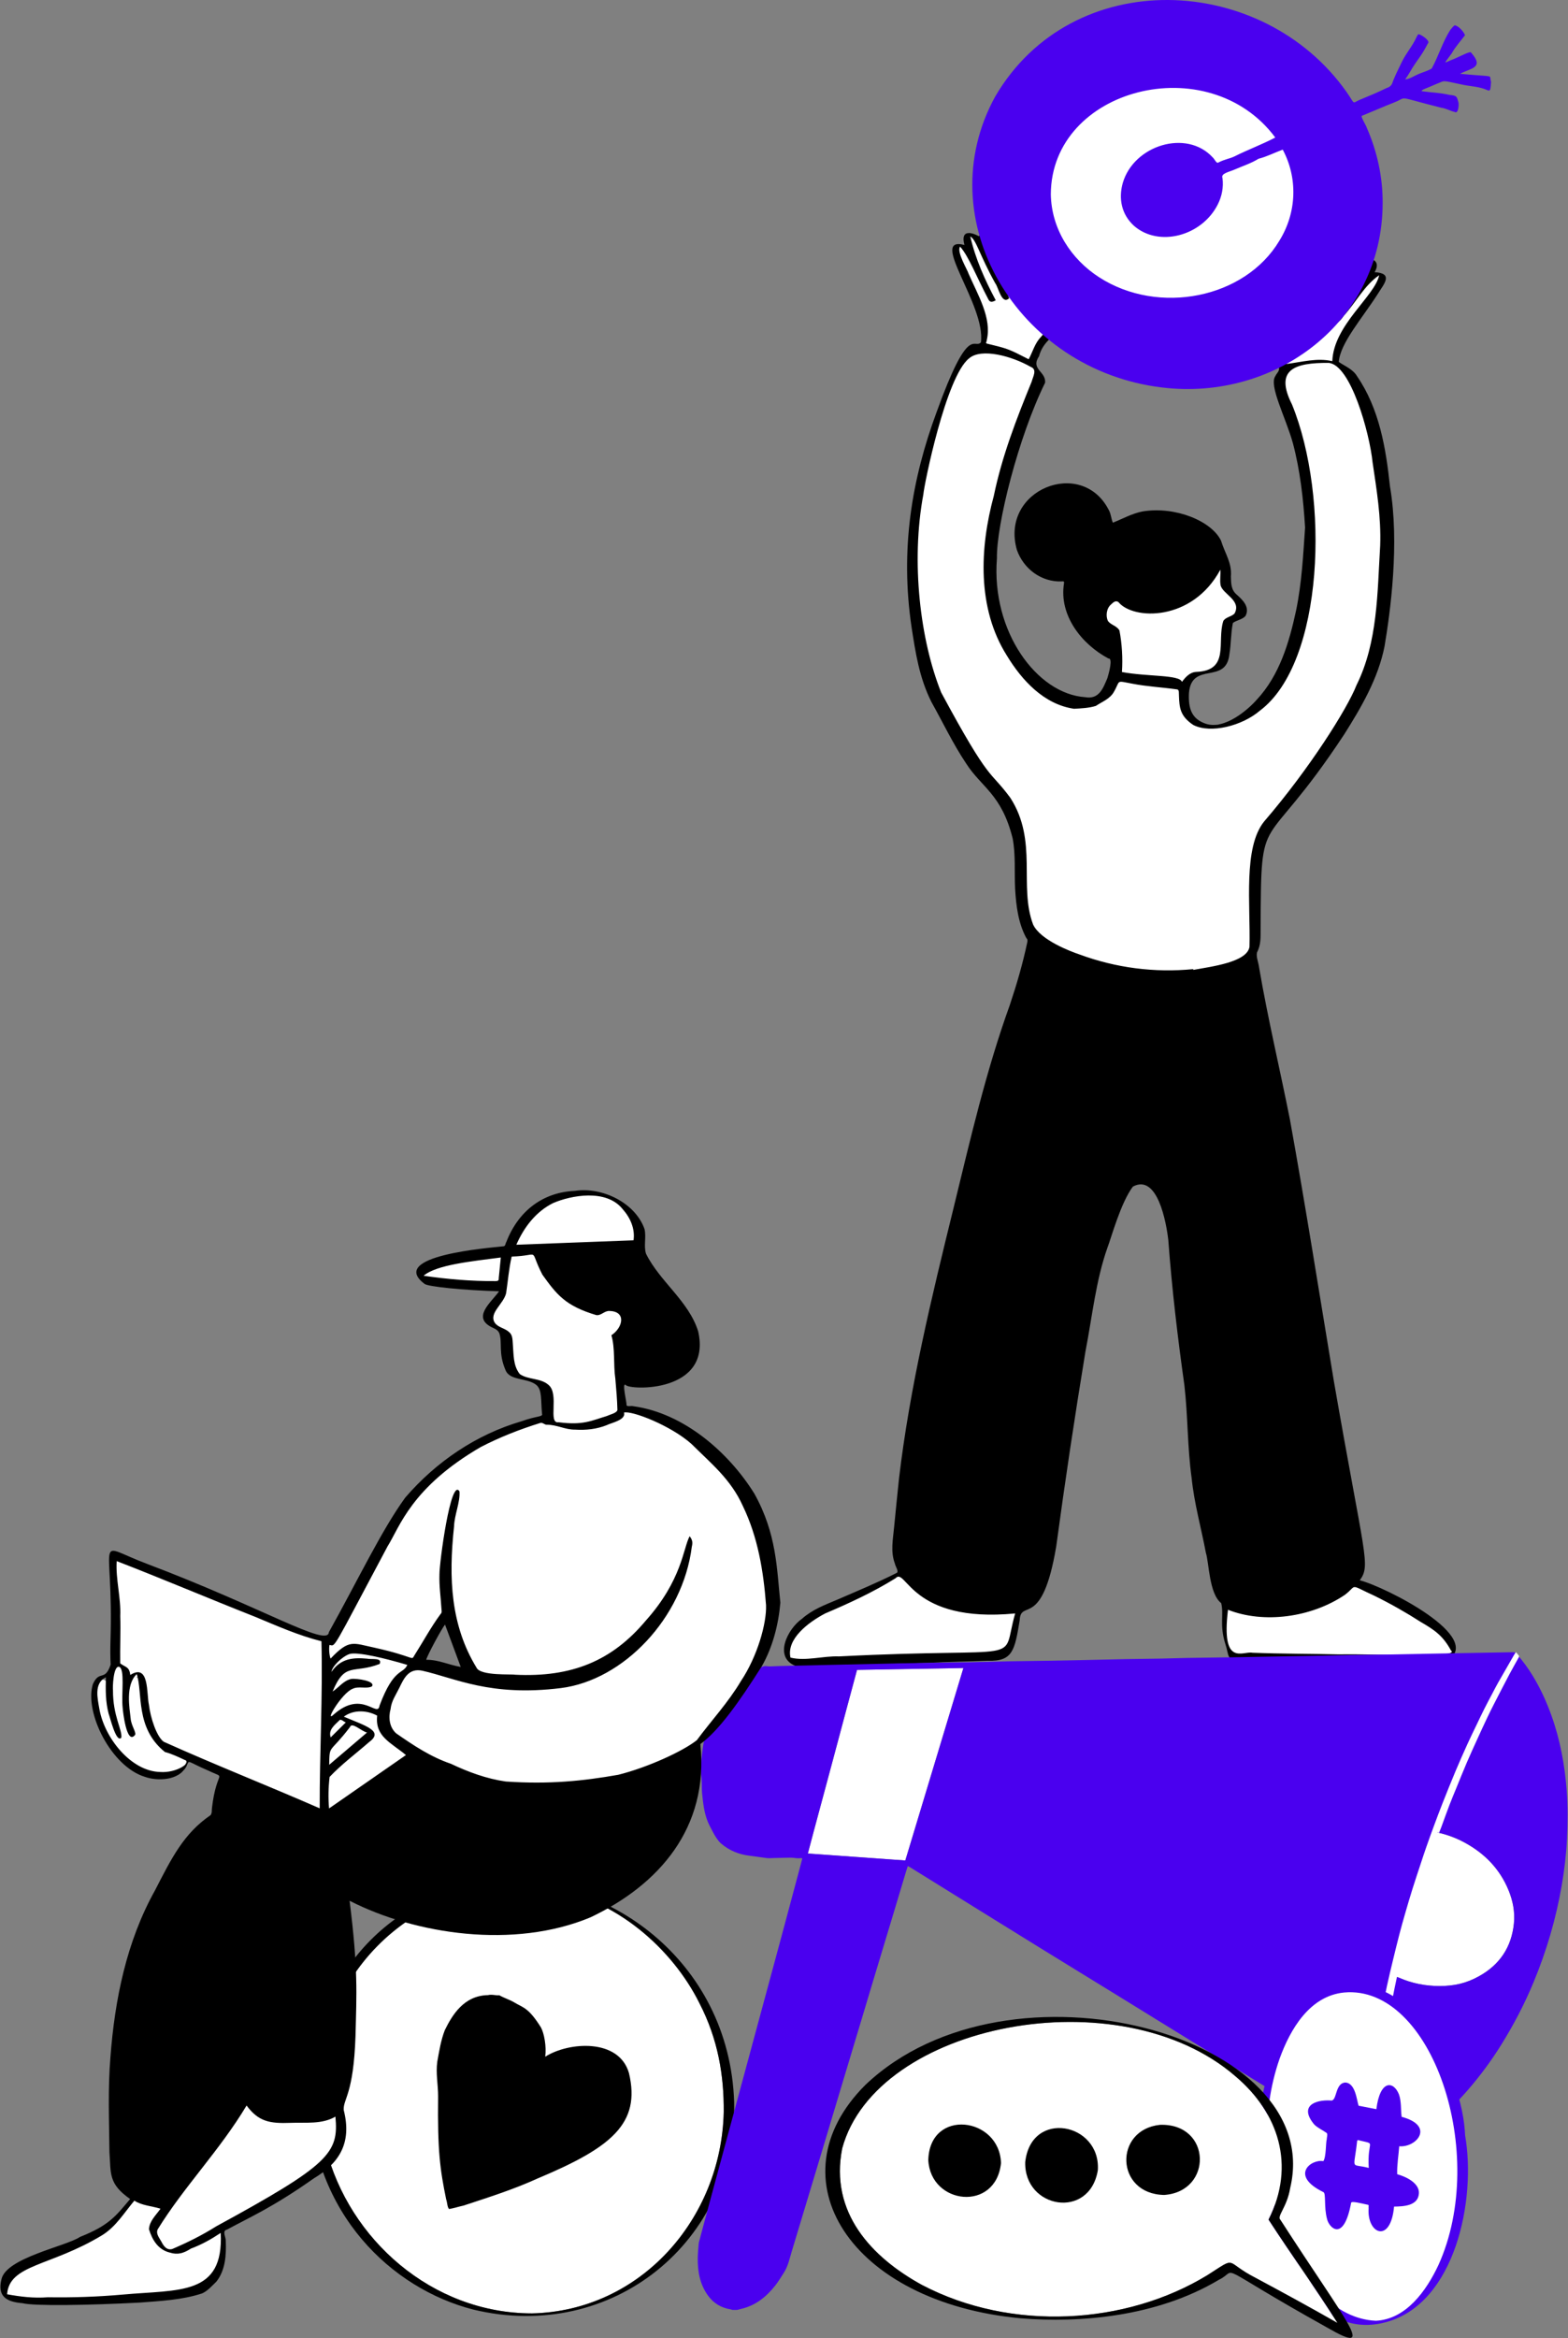 <?xml version="1.0" encoding="UTF-8"?> <svg xmlns="http://www.w3.org/2000/svg" width="1936" height="2885" viewBox="0 0 1936 2885" fill="none"><rect x="0" y="0" width="1936" height="2885" fill="#808080" stroke="none"/><g clip-path="url(#clip0_475_382)"><g clip-path="url(#clip1_475_382)"><path d="M893.596 2605.6C890.641 2738.34 790.226 2851.38 656.846 2854.27C533.482 2854.21 430.786 2763.01 402.225 2649.98C401.514 2643.73 398.527 2639.71 397.339 2634.04C393.663 2607.58 391.468 2584.27 393.561 2568.91C400.511 2416.87 533.283 2308.22 677.628 2330.71C759.349 2341.34 830.411 2404.59 863.613 2471.61C886.537 2515.99 893.911 2560.59 893.596 2605.6Z" fill="white"></path><path d="M906.45 2593.58C900.714 2418.09 746.672 2310.22 608.289 2323.03C470.058 2335.71 378.415 2456.65 381.579 2587.85C385.946 2730.99 483.226 2823.76 584.42 2849.57C755.843 2890.9 909.704 2765.48 906.45 2593.58ZM893.596 2605.6C890.642 2738.34 790.226 2851.38 656.846 2854.27C533.482 2854.21 430.786 2763.01 402.225 2649.98C401.514 2643.73 398.527 2639.71 397.339 2634.04C393.663 2607.58 391.468 2584.27 393.561 2568.91C400.511 2416.87 533.283 2308.22 677.628 2330.71C759.349 2341.34 830.411 2404.59 863.613 2471.61C886.537 2515.99 893.911 2560.59 893.596 2605.6Z" fill="black"></path><path d="M776.586 2557.82C764.252 2514.68 702.224 2519.16 673.178 2537.58C674.866 2524.85 671.893 2508.88 667.954 2501.55C652.392 2476.65 645.793 2477.17 635.432 2470.87C629.404 2467.2 622.556 2465.26 616.587 2461.81C611.804 2462.17 607.314 2460.4 602.431 2461.61C572.633 2462.13 558.261 2486.4 549.238 2504.75C544.336 2517.31 542.364 2530.28 539.93 2543.58C537.878 2558.19 540.985 2572.14 540.936 2586.67C540.11 2654.01 543.339 2676.69 550.848 2713.46C552.265 2717.2 552.148 2723.13 554.457 2725.52C560.533 2724.48 566.036 2722.62 572.202 2721.29C603.168 2711.08 634.013 2701.39 663.735 2687.82C754.749 2649.69 791.409 2620.14 776.586 2557.82Z" fill="black"></path></g><g clip-path="url(#clip2_475_382)"><path d="M1473.24 1195.72C1425.89 1200.42 1377.13 1194.12 1331.91 1177.29C1308.54 1169.28 1281.91 1155.28 1275.38 1140.28C1258.24 1089.97 1279.79 1031.76 1247.85 984.926C1226.63 957.948 1204.29 935.273 1189.96 903.819C1178.04 880.695 1162.79 862.015 1155.37 836.841C1113.21 707.58 1136.24 555 1188.35 451.291C1203.76 425.752 1237.8 437.865 1259.89 446.203C1275.17 454.264 1280.43 452.413 1274.72 468.295C1230.5 577.511 1179.14 722.423 1249.06 817.338C1268.91 851.528 1309.48 881.124 1343.38 872.859C1385.21 864.817 1373.92 836.372 1387.22 841.622C1410.53 846.809 1431.76 846.946 1454.71 851.231C1456.53 877.451 1460.73 894.555 1486.55 898.479C1653.85 905.096 1640.48 586.017 1591.34 490.448C1575.57 453.083 1605.23 448.909 1632.5 447.852C1685.15 439.366 1699.83 610.879 1703.1 631.049C1706.07 666.251 1702.24 699.59 1700.7 735.063C1694.55 842.746 1647.21 896.753 1598.75 966.983C1552.23 1025.46 1545.5 1023.81 1542.36 1083.06C1540.21 1186.9 1561.69 1179.91 1473.37 1196.67C1473.33 1196.35 1473.28 1196.04 1473.24 1195.72Z" fill="white"></path><path d="M1470.21 1201.09L1470.03 1199.79C1423.18 1203.89 1375.05 1197.35 1330.6 1180.81C1306.97 1172.71 1279.08 1158.18 1271.94 1141.78L1271.83 1141.5C1264.45 1119.82 1264.06 1096.66 1263.68 1074.25C1263.15 1042.95 1262.65 1013.37 1244.82 987.146C1239.9 980.894 1234.85 974.795 1229.97 968.895C1213.41 948.872 1197.76 929.955 1186.59 905.46C1182.62 897.774 1178.2 890.457 1173.93 883.381C1165.52 869.438 1156.82 855.02 1151.77 837.904C1131.84 776.804 1125.26 706.292 1132.78 634.097C1139.6 568.57 1158.14 503.051 1185 449.608L1185.14 449.356C1202.52 420.546 1240.7 434.955 1261.21 442.695L1261.64 442.887C1264.42 444.355 1266.86 445.482 1269.01 446.477C1280.15 451.632 1283.58 454.759 1278.25 469.571C1226.51 597.359 1187.58 727.552 1252.08 815.116L1252.3 815.459C1271.24 848.076 1310.14 877.104 1342.49 869.217L1342.67 869.178C1366.25 864.644 1371.42 853.494 1374.85 846.114C1377.04 841.388 1380.04 834.934 1388.3 838.023C1400.8 840.784 1412.99 842.111 1424.77 843.394C1434.67 844.472 1444.91 845.587 1455.39 847.546L1458.25 848.079L1458.45 850.974C1460.36 878.454 1464.93 891.325 1486.91 894.74C1526.65 896.252 1558.4 878.824 1581.26 842.958C1607.69 801.491 1621.48 736.13 1620.08 658.914C1618.88 593.194 1606.3 527.743 1588 492.167L1587.88 491.91C1582.02 478.004 1581.63 467.372 1586.69 459.404C1594.41 447.26 1613.07 444.865 1632.13 444.113C1639.58 442.968 1646.72 444.908 1653.32 449.869C1687.61 475.63 1700.49 579.932 1705.33 619.196C1705.96 624.307 1706.46 628.343 1706.8 630.448L1706.84 630.735C1709.06 657.092 1707.54 681.863 1705.94 708.089C1705.4 716.929 1704.84 726.071 1704.44 735.226C1698.94 831.574 1661.68 884.281 1618.52 945.312C1613.07 953.028 1607.43 961.006 1601.83 969.116L1601.68 969.32C1594.64 978.169 1588.55 985.598 1583.17 992.151C1553.3 1028.58 1548.7 1034.18 1546.1 1083.26C1545.69 1103.42 1546.17 1119.43 1546.56 1132.3C1548.17 1185.34 1546.95 1186.59 1481.14 1199.02L1470.21 1201.09ZM1278.88 1138.92C1285.16 1153.05 1311.99 1166.5 1333.12 1173.74C1377.73 1190.34 1426.02 1196.64 1472.87 1191.98L1476.45 1191.63L1476.54 1192.25L1479.75 1191.64C1510.9 1185.76 1526.54 1182.81 1533.51 1175.77C1540.17 1169.05 1539.81 1156.84 1539.07 1132.52C1538.68 1119.57 1538.19 1103.46 1538.61 1082.98C1541.35 1031.33 1546.85 1024.62 1577.38 987.392C1582.72 980.884 1588.77 973.509 1595.74 964.746C1601.33 956.637 1606.96 948.677 1612.41 940.977C1654.89 880.889 1691.58 828.997 1696.96 734.848C1697.36 725.679 1697.92 716.503 1698.46 707.63C1700.04 681.73 1701.54 657.265 1699.38 631.505C1699.02 629.237 1698.54 625.394 1697.89 620.115C1693.61 585.389 1680.56 479.714 1648.82 455.868C1643.77 452.075 1638.63 450.664 1633.09 451.554L1632.64 451.599C1615.55 452.261 1598.91 454.154 1593.02 463.426C1589.44 469.058 1590.02 477.614 1594.74 488.859C1613.48 525.405 1626.37 592.073 1627.58 658.773C1628.4 704.337 1624.31 789.378 1587.59 846.988C1563.15 885.329 1529.11 903.901 1486.41 902.226L1485.99 902.187C1457.7 897.888 1453.05 878.204 1451.18 854.409C1441.94 852.811 1432.82 851.816 1423.96 850.852C1411.89 849.539 1399.41 848.179 1386.4 845.286L1385.84 845.113C1384.65 844.642 1384.24 844.738 1384.24 844.742C1383.62 845.021 1382.44 847.577 1381.65 849.269C1377.84 857.494 1371.46 871.254 1344.18 876.526C1340.07 877.51 1335.85 878.001 1331.63 877.99C1299.06 877.993 1263.92 850.281 1245.93 819.4C1214.11 776.095 1204.11 719.895 1215.39 647.601C1224.91 586.503 1247.86 524.64 1271.25 466.887C1271.87 465.151 1273.92 459.446 1272.97 457.556C1272.32 456.273 1269.47 454.954 1265.86 453.285C1263.68 452.276 1261.22 451.137 1258.35 449.632C1232.88 440.032 1204.69 431.671 1191.64 453.108C1165.22 505.735 1146.96 570.281 1140.24 634.87C1132.83 706.028 1139.3 775.465 1158.93 835.676C1163.74 851.966 1171.81 865.34 1180.36 879.5C1184.71 886.707 1189.2 894.159 1193.3 902.098L1193.38 902.262C1204.14 925.892 1219.5 944.455 1235.75 964.109C1240.69 970.076 1245.8 976.246 1250.8 982.605L1250.95 982.811C1270.12 1010.92 1270.66 1043.05 1271.18 1074.13C1271.55 1095.9 1271.93 1118.41 1278.88 1138.92ZM1253.43 1990.68C1243.96 2058.86 1218.03 2032.78 1169.21 2039.07C1002.87 2042.91 980.236 2049.7 975.863 2044.98C967.744 1995.15 1080.69 1970.01 1108.02 1946.02C1111.61 1943.43 1113.08 1946.2 1115.84 1949.82C1149.23 1989.54 1204.57 1996.44 1253.43 1990.68Z" fill="white"></path><path d="M983.868 2050.34C977.182 2050.34 974.99 2049.56 973.114 2047.53L972.345 2046.7L972.162 2045.59C966.176 2008.84 1018.61 1985.5 1060.74 1966.74C1079.51 1958.39 1097.23 1950.5 1105.55 1943.2L1105.83 1942.97C1112.07 1938.48 1115.98 1943.73 1118.08 1946.56L1118.78 1947.48C1155.64 1991.23 1218.68 1991 1252.99 1986.96L1257.82 1986.39L1257.15 1991.2C1250.04 2042.38 1233.71 2043.92 1203.07 2042.28C1193.32 2041.76 1182.26 2041.18 1169.69 2042.8L1169.29 2042.83C1082.39 2044.83 1034.28 2047.67 1008.44 2049.19C996.505 2049.9 988.909 2050.34 983.868 2050.34ZM979.333 2042.59C982.528 2043.2 992.521 2042.61 1008 2041.7C1033.87 2040.17 1082.01 2037.33 1168.93 2035.33C1182.1 2033.65 1193.45 2034.25 1203.46 2034.79C1229 2036.14 1242.27 2036.84 1249.01 1994.93C1212.33 1998.55 1150.38 1996.73 1112.97 1952.23L1112.07 1951.04C1111.54 1950.33 1110.86 1949.42 1110.4 1948.93L1110.34 1948.97C1101.12 1956.98 1083.82 1964.68 1063.79 1973.59C1024.78 1990.96 976.415 2012.49 979.333 2042.59ZM1516.05 1988.13C1516.06 1987.91 1516.13 1987.68 1516.24 1987.49C1516.36 1987.29 1516.52 1987.12 1516.71 1987C1516.9 1986.87 1517.12 1986.79 1517.35 1986.77C1517.57 1986.74 1517.8 1986.77 1518.02 1986.85C1564.24 2003.76 1618.4 1994.78 1659.64 1968.4C1664.5 1965.55 1666.68 1960.97 1671.95 1958.13C1672.13 1958.03 1672.33 1957.97 1672.54 1957.96C1672.75 1957.94 1672.95 1957.97 1673.15 1958.04C1681.85 1961.15 1691.53 1966.49 1700.63 1970.67L1700.7 1970.71C1738.63 1991.23 1783.23 2012.92 1791.67 2037.46C1791.98 2038.35 1791.42 2039.3 1790.49 2039.43C1745.24 2045.8 1698.66 2039.59 1652.46 2041.17C1652.42 2041.17 1652.39 2041.17 1652.36 2041.17C1571.58 2037.99 1540.92 2048.86 1527.02 2042.11C1516.16 2036.83 1514.07 2018.76 1516.05 1988.13Z" fill="white"></path><path d="M1540.72 2048.12C1534.23 2048.12 1529.4 2047.43 1525.39 2045.48C1511.87 2038.92 1510.38 2017.71 1512.3 1987.89V1987.89C1512.41 1986.25 1513.29 1984.75 1514.66 1983.85C1516.03 1982.96 1517.77 1982.76 1519.3 1983.32C1562.49 1999.12 1615.49 1992.19 1657.61 1965.24C1659.62 1964.06 1661.05 1962.59 1662.7 1960.9C1664.67 1958.87 1666.91 1956.58 1670.17 1954.82C1670.82 1954.48 1671.53 1954.27 1672.26 1954.21C1672.99 1954.16 1673.72 1954.26 1674.41 1954.51C1680.41 1956.65 1686.82 1959.8 1693.03 1962.85C1696.06 1964.34 1699.2 1965.88 1702.19 1967.26L1702.49 1967.41C1706.18 1969.41 1709.95 1971.42 1713.74 1973.45C1749.82 1992.75 1787.12 2012.71 1795.22 2036.23C1795.47 2036.97 1795.56 2037.75 1795.48 2038.53C1795.39 2039.3 1795.14 2040.05 1794.73 2040.71C1794.33 2041.37 1793.79 2041.92 1793.15 2042.35C1792.5 2042.77 1791.77 2043.04 1791.01 2043.15C1762.78 2047.12 1733.66 2046.24 1705.51 2045.39C1688.13 2044.86 1670.16 2044.32 1652.58 2044.92L1652.43 2044.93L1652.19 2044.92C1610.22 2043.26 1581.4 2045.46 1562.32 2046.91C1553.45 2047.59 1546.44 2048.12 1540.72 2048.12ZM1519.61 1991.39C1517.95 2020.64 1520.69 2034.86 1528.66 2038.73C1534.39 2041.51 1544.69 2040.73 1561.76 2039.43C1580.99 2037.96 1610.06 2035.75 1652.42 2037.42C1670.24 2036.81 1688.28 2037.35 1705.73 2037.88C1732.61 2038.7 1760.37 2039.54 1787.09 2036.1C1777.89 2016.27 1742.01 1997.08 1710.2 1980.06C1706.43 1978.04 1702.68 1976.04 1698.99 1974.04C1695.93 1972.63 1692.77 1971.08 1689.72 1969.59C1684.06 1966.8 1678.21 1963.93 1672.87 1961.93C1671.04 1963.09 1669.59 1964.57 1668.07 1966.13C1666.21 1968.04 1664.29 1970.02 1661.53 1971.63C1633.26 1989.73 1600.16 1999.16 1568.08 1999.17C1551.37 1999.17 1534.95 1996.61 1519.61 1991.39ZM1506.41 704.808C1501.68 738.309 1537.96 738.897 1522.78 758.062C1486.47 774.08 1532.02 827.137 1475.47 829.142C1467.89 830.353 1463.96 835.417 1459.34 841.337C1448.95 829.963 1398.1 833.989 1390.87 829.939C1381.5 830.912 1386.73 822.085 1385.88 815.64C1384.49 801.38 1385.77 786.325 1380.73 775.933C1376.43 770.467 1368.57 770.461 1366.75 763.126C1365.62 756.539 1367.09 749.264 1372.9 744.773C1375.35 742.039 1378.87 740.753 1382.09 743.843C1421.5 776.163 1484.44 746.01 1505.86 704.64C1506.01 704.346 1506.45 704.479 1506.41 704.808Z" fill="white"></path><path d="M1459.61 847.09L1456.57 843.869C1451.06 837.834 1427.71 836.761 1412.27 836.051C1400.64 835.516 1393.86 835.141 1390.2 833.751C1387.23 833.873 1385.02 833.152 1383.46 831.537C1380.8 828.783 1381.35 824.809 1381.83 821.301C1382.09 819.473 1382.35 817.582 1382.16 816.134C1381.73 811.733 1381.55 807.409 1381.37 803.226C1380.97 793.643 1380.59 784.581 1377.53 777.961C1376.24 776.467 1374.4 775.439 1372.47 774.354C1368.95 772.385 1364.57 769.934 1363.11 764.035L1363.05 763.761C1361.55 754.975 1364.27 746.876 1370.34 742.015C1372.5 739.718 1375.11 738.403 1377.75 738.303C1379.47 738.237 1382.04 738.66 1384.57 741.027C1402.16 755.39 1422.47 754.988 1436.42 752.112C1463.63 746.508 1490.19 726.737 1502.53 702.917C1502.96 702.067 1503.69 701.399 1504.57 701.034C1505.45 700.668 1506.44 700.627 1507.35 700.919C1508.26 701.208 1509.04 701.809 1509.54 702.618C1510.05 703.426 1510.26 704.388 1510.12 705.333V705.335C1507.95 720.675 1515.25 728.121 1521.69 734.69C1528.01 741.144 1535.17 748.459 1525.72 760.394L1525.14 761.122L1524.29 761.498C1510.38 767.635 1510.42 779.705 1510.48 793.679C1510.54 810.558 1510.62 831.554 1475.85 832.884C1469.89 833.919 1466.72 837.987 1462.34 843.591L1459.61 847.09ZM1391.66 826.086L1392.7 826.667C1394.63 827.728 1404.6 828.186 1412.61 828.555C1433.22 829.502 1450.04 830.718 1458.73 836.069C1462.86 830.99 1467.31 826.649 1474.88 825.438L1475.34 825.393C1503.09 824.41 1503.04 811.531 1502.98 793.706C1502.92 779.433 1502.86 763.287 1520.38 755.035C1524.82 749.094 1522.95 746.702 1516.33 739.942C1511.17 734.671 1504.57 727.939 1502.73 716.893C1487.83 737.767 1463.13 754.271 1437.94 759.461C1415.6 764.065 1395.47 759.666 1379.71 746.745L1379.5 746.55C1378.69 745.774 1378.2 745.797 1378.04 745.8C1377.38 745.825 1376.5 746.376 1375.7 747.274L1375.2 747.742C1369.49 752.152 1369.93 759.315 1370.42 762.348C1371.1 764.883 1372.86 765.973 1376.13 767.804C1378.62 769.2 1381.45 770.782 1383.67 773.614L1383.93 773.932L1384.1 774.297C1388.01 782.354 1388.43 792.339 1388.87 802.913C1389.04 806.994 1389.22 811.214 1389.61 815.28C1389.92 817.605 1389.57 820.114 1389.27 822.328C1389.1 823.572 1388.85 825.37 1388.95 826.227C1389.22 826.265 1389.7 826.29 1390.48 826.208L1391.66 826.086ZM1185.53 304.428C1200.95 324.146 1208.22 348.219 1221.26 370.822C1238.24 378.958 1219.34 353.229 1217.82 347.39C1209.39 329.41 1202.56 311.368 1198.04 291.727C1207.81 296.886 1242.7 394.044 1244.81 364.973C1232.49 335.392 1207.05 305.208 1215.59 289.404C1215.63 289.324 1215.7 289.255 1215.77 289.202C1215.85 289.15 1215.94 289.116 1216.03 289.102C1216.12 289.088 1216.22 289.095 1216.3 289.122C1216.39 289.149 1216.47 289.196 1216.54 289.258C1245.6 316.427 1240.05 377.342 1286.93 386.662C1286.64 384.421 1288.08 383.405 1289.73 383.844C1310.1 387.467 1322.14 368.057 1336.29 357.077C1356.3 363.64 1289.14 407.455 1287 413.911C1278.3 421.868 1275.68 432.646 1270.1 443.257C1227.7 419.446 1214.89 429.07 1218.28 419.994C1228.35 375.473 1178.14 321.535 1185.39 304.447C1185.41 304.389 1185.49 304.381 1185.53 304.428Z" fill="white"></path><path d="M1271.01 446.351L1269 445.219C1245.75 432.162 1231.66 429.32 1224.09 427.796C1219.64 426.9 1217.2 426.407 1216.03 424.308C1215.13 422.681 1215.58 420.824 1216.12 419.355C1221.78 393.966 1207.15 365.165 1195.4 342.016C1186.75 324.999 1179.93 311.557 1183.32 303.566L1183.82 302.388L1186.42 301.997L1187.3 303.043C1196.9 315.312 1203.22 328.876 1209.91 343.236C1213.89 351.77 1218 360.588 1222.86 369.084C1224.63 369.883 1225.59 370.091 1226.07 370.139C1226.03 367.67 1221.9 360.229 1219.85 356.538C1217.85 352.927 1216.25 350.047 1215.7 348.18C1206.33 328.163 1200.02 310.38 1195.85 292.233L1194.75 287.443L1199.09 289.737C1203.5 292.064 1210.1 305.753 1220.5 327.899C1227.48 342.745 1237.86 364.841 1242.07 367.863C1242.21 367.423 1242.39 366.648 1242.52 365.337C1238.52 355.857 1233.2 346.331 1228.05 337.114C1216.92 317.203 1207.3 300.008 1213.61 288.334C1214.03 287.554 1214.78 287.024 1215.66 286.881C1216.09 286.812 1216.53 286.842 1216.95 286.969C1217.37 287.096 1217.76 287.317 1218.08 287.615C1230 298.759 1236.27 315.372 1242.34 331.438C1251.32 355.236 1259.82 377.752 1285.09 383.95C1285.34 383.407 1285.69 382.928 1286.15 382.534C1287.22 381.594 1288.69 381.276 1290.2 381.642C1304.27 384.105 1313.99 374.753 1324.27 364.853C1327.71 361.551 1331.25 358.137 1334.91 355.299L1335.86 354.565L1336.99 354.938C1340.7 356.154 1341.84 358.433 1342.15 360.13C1343.73 368.768 1326.98 383.074 1304.9 400.877C1297.88 406.542 1289.92 412.962 1289.12 414.672L1288.93 415.23L1288.52 415.572C1282.72 420.881 1279.71 427.679 1276.53 434.877C1275.17 437.951 1273.76 441.131 1272.09 444.305L1271.01 446.351ZM1220.02 422.115C1220.68 422.516 1222.86 422.955 1224.97 423.382C1232.56 424.911 1246.49 427.719 1269.15 440.155C1270.32 437.779 1271.38 435.387 1272.41 433.055C1275.73 425.547 1278.87 418.448 1285.15 412.563C1286.45 410.115 1290.99 406.317 1302.08 397.371C1314.97 386.978 1338.95 367.63 1337.73 360.939C1337.69 360.73 1337.59 360.193 1336.65 359.665C1333.55 362.176 1330.55 365.06 1327.39 368.098C1316.73 378.36 1305.7 388.966 1289.34 386.061L1289.15 386.02L1289.14 386.019C1289.14 386.107 1289.14 386.229 1289.16 386.383L1289.55 389.481L1286.48 388.872C1256.99 383.006 1247.4 357.598 1238.12 333.027C1232.55 318.253 1226.79 303.002 1216.7 292.571C1213.77 302.348 1222.63 318.2 1231.97 334.915C1237.28 344.407 1242.77 354.22 1246.88 364.107L1247.09 364.601L1247.05 365.135C1246.92 366.997 1246.56 371.942 1243.11 372.581C1237.6 373.605 1231.08 361.004 1216.43 329.812C1212.12 320.651 1207.19 310.146 1203.21 302.818C1207.19 316.806 1212.59 330.932 1219.85 346.436L1220 346.825C1220.34 348.131 1222.09 351.293 1223.79 354.352C1229.23 364.169 1232.33 370.35 1229.44 373.414C1227.24 375.753 1223.4 374.343 1220.29 372.854L1219.66 372.553L1219.32 371.949C1214.21 363.093 1209.95 353.966 1205.84 345.138C1200.06 332.736 1194.56 320.938 1187.02 310.211C1187.85 317.214 1193.3 327.951 1199.41 339.975C1211.52 363.813 1226.59 393.48 1220.48 420.489L1220.39 420.78C1220.11 421.529 1220.03 421.927 1220.02 422.115ZM1692.15 324.682C1682.3 350.665 1660.34 372.209 1646.01 395.861C1653.46 409.372 1693.09 338.243 1702.86 339.582C1689.21 376.872 1646.24 402.476 1645 445.626C1615.12 439.16 1592.13 453.166 1588.13 447.429C1582.52 411.492 1532.48 380.288 1540.16 360.651C1545.25 356.683 1547.64 365.979 1550.5 370.199C1612.03 455.403 1650.36 322.047 1674.76 318.346C1678.98 328.008 1671.06 336.272 1665.01 344.132C1641.5 375.443 1624.93 388.87 1631.92 391.506C1641.93 396.956 1689.94 315.545 1692.15 324.682Z" fill="white"></path><path d="M1591.95 451.088C1589.39 451.088 1587.49 450.452 1586.29 448.718L1585.99 448.292L1585.91 447.778C1583.19 430.377 1569.46 413.842 1557.34 399.254C1544.68 384.021 1533.75 370.863 1538.06 359.833L1538.29 359.257L1538.78 358.877C1540.37 357.637 1542 357.193 1543.62 357.559C1546.85 358.289 1548.69 361.937 1550.46 365.466C1551.13 366.785 1551.75 368.031 1552.37 368.937C1565.65 387.326 1578.93 396.581 1591.59 396.339C1613.48 395.953 1631.99 368.325 1646.86 346.127C1657.61 330.066 1666.11 317.382 1674.42 316.12L1676.13 315.86L1676.82 317.444C1681.14 327.327 1674.55 335.672 1668.73 343.034C1668.07 343.862 1667.42 344.686 1666.79 345.504C1658.27 356.858 1650.76 365.739 1644.73 372.874C1638.77 379.933 1632.6 387.226 1632.55 389.327C1632.59 389.346 1632.65 389.37 1632.72 389.396L1633 389.525C1633.25 389.573 1635.98 389.732 1646.24 377.461C1652.91 369.484 1660.77 358.667 1667.7 349.121C1683.99 326.689 1688.5 321.065 1692.01 321.769C1693.16 321.997 1694.03 322.887 1694.34 324.148L1694.51 324.827L1694.26 325.478C1687.97 342.058 1676.82 356.902 1666.03 371.255C1660.15 379.076 1654.09 387.146 1649 395.294C1654.03 394.577 1667.31 376.891 1676.18 365.071C1691.05 345.263 1698.09 336.66 1703.17 337.347L1705.94 337.727L1704.98 340.353C1699.26 355.959 1688.45 369.659 1677.99 382.909C1663.23 401.611 1647.96 420.952 1647.25 445.688L1647.17 448.397L1644.53 447.825C1627.6 444.161 1613.2 447.198 1602.68 449.414C1598.32 450.333 1594.74 451.088 1591.95 451.088ZM1590.24 446.36C1591.67 447.132 1597.22 445.964 1601.75 445.009C1611.55 442.946 1626.11 439.878 1642.88 442.91C1644.57 417.982 1659.76 398.743 1674.46 380.12C1683.28 368.939 1692.37 357.429 1698.21 344.902C1693.14 349.98 1685.41 360.273 1679.78 367.78C1664.58 388.018 1654.87 400.268 1648.25 399.809C1647 399.72 1645.25 399.153 1644.04 396.95L1643.41 395.809L1644.08 394.695C1649.5 385.767 1656.07 377.017 1662.43 368.555C1671.47 356.524 1680.78 344.143 1687.08 330.844C1682.79 335.996 1676.63 344.478 1671.34 351.773C1648.95 382.601 1637.6 396.86 1630.99 393.558C1629.13 392.81 1628.45 391.533 1628.2 390.582C1627.18 386.666 1631.6 381.434 1641.29 369.968C1647.29 362.877 1654.75 354.052 1663.21 342.78C1663.87 341.925 1664.53 341.087 1665.2 340.242C1670.25 333.845 1675.05 327.774 1673.34 321.11C1667.17 323.886 1659.09 335.938 1650.59 348.632C1635.14 371.701 1615.91 400.411 1591.67 400.839C1577.19 401.112 1563.11 391.503 1548.68 371.516C1547.86 370.312 1547.17 368.939 1546.44 367.486C1545.45 365.512 1543.78 362.209 1542.62 361.948C1542.46 361.912 1542.24 361.99 1542.03 362.099C1539.4 370.62 1549.33 382.579 1560.79 396.372C1573.13 411.216 1587.08 428.012 1590.24 446.36Z" fill="white"></path><path d="M1220.9 286.593C1233.46 291.1 1236.17 305.22 1241.78 315.971C1253.71 339.119 1261.55 369.638 1283.04 376.871C1296.95 379.671 1322.73 356.088 1327.55 353.014C1338.78 348.954 1346.58 357.712 1346.37 367.78C1338.92 401.177 1291.72 405.614 1282.89 439.513C1272.05 455.827 1291.55 458.076 1290.41 472.14C1257.4 539.098 1230.14 647.267 1230.9 689.047C1223.72 779.133 1280.34 856.227 1339.81 860.174C1357.2 863.265 1362 848.945 1367.22 836.872C1368.97 831.29 1374.42 811.753 1368.69 812.512C1335.24 794.775 1307.41 759.074 1313.69 719.886C1314.17 717.285 1313.53 717.054 1310.52 717.373C1285.53 718.215 1263.72 701.646 1255.58 678.615C1234.18 604.164 1335.52 563.787 1368.94 629.137C1371.87 634.213 1371.75 639.539 1374.03 644.907C1386.01 640.131 1397.85 633.5 1410.87 630.977C1451.98 624.411 1496.08 643.196 1507.57 667.02C1512.66 683.485 1521.22 694.371 1519.77 711.338C1520.09 719.854 1519.84 727.465 1526.84 733.56C1534.14 739.908 1543.41 748.875 1537.97 759.701C1534.37 764.555 1525.31 765.516 1522.18 768.814C1519.67 781.392 1520 795.119 1517.97 806.922C1514.05 845.413 1471.46 815.42 1467.99 854.942C1466.96 875.104 1471.86 887.166 1488.8 892.979C1512.1 900.829 1541.34 875.2 1551.75 863.257C1579.77 833.216 1591.7 792.913 1600.2 753.54C1607.32 719.275 1608.93 685.61 1611.38 650.904C1609.21 615.66 1605.3 580.495 1596.26 546.513C1587.2 514.398 1566.46 475.711 1574.62 464.135C1576.33 460.156 1580.7 457.633 1578.83 452.685C1573.86 415.323 1537.91 403.612 1531.32 373.803C1527.95 362.14 1540.92 349.9 1551.78 357.137C1564.16 367.936 1579.26 391.533 1591.12 390.042C1624.66 391.126 1660.27 285.334 1682.05 322.671C1694.44 315.696 1705.23 322.685 1697.22 335.831C1721.19 337.174 1708.43 350.733 1701.39 362.275C1682.37 392.171 1654.75 423.173 1652.97 446.534C1660.48 451.826 1670.37 455.376 1675.57 464.213C1702.97 504.114 1711.18 552.798 1716.17 600.056C1728.26 670.013 1716.64 755.189 1709.43 797.772C1701.49 837.179 1681.01 872.315 1659.72 906.037C1557.09 1061.65 1557.08 990.605 1556.46 1146.08C1556.38 1156.4 1557.02 1165.61 1552.03 1175.12C1550.66 1180.59 1553.94 1187.65 1554.59 1193.63C1565.41 1256.98 1580.23 1318.65 1592.65 1381.23C1612.06 1488.64 1628.96 1595.95 1646.81 1703.44C1684.81 1922.42 1692.77 1930.59 1678.92 1949.8C1709.74 1957.49 1836.53 2021.23 1785.57 2049.75C1745.46 2057.27 1704.45 2052.16 1663.86 2053.45C1498.84 2051.7 1522.36 2056.14 1512.89 2028.21C1505.47 2004.62 1511.36 1992.33 1507.8 1977.94C1492.8 1966.34 1492.87 1928.2 1488.87 1915.74C1483.06 1884.92 1474.54 1855.15 1471.32 1823.77C1465.98 1785.24 1466.79 1747.56 1462.35 1709.05C1453.95 1649.29 1446.98 1590.3 1442.51 1530.18C1440.08 1508.25 1429.05 1447.7 1398.76 1464.05C1383.69 1484.04 1372.1 1527.16 1367.46 1539.05C1352.84 1580.43 1348.63 1624.35 1340.21 1667.44C1327.01 1747.49 1314.96 1827.74 1304.09 1908.15C1286.63 2011.72 1260.15 1971.86 1258.99 1999.25C1252.85 2036.12 1250.57 2049.98 1219.75 2049.05C1195.05 2050.06 1170.73 2050.23 1145.85 2051.7C1048.54 2054.25 984.324 2058.55 982.13 2055.39C954.632 2044.41 972.78 2009.38 990.109 1997.35C1003.2 1985.76 1017.64 1980.51 1033.39 1973.85C1058.3 1963.06 1082.46 1953.08 1106.73 1940.88C1110.65 1939.47 1105.26 1932.32 1104.97 1929.32C1099.3 1914.51 1102.57 1899.3 1103.98 1883.89C1105.8 1864.09 1107.97 1844.6 1109.95 1824.68C1123.25 1711.51 1150.31 1600.44 1177.49 1489.83C1198.02 1405.76 1217.32 1321.63 1246.79 1240.06C1255.37 1214.46 1262.82 1188.9 1268.4 1162.48C1268.69 1160.24 1269.02 1159.24 1267.04 1157.1C1257.16 1138.67 1254.6 1117.52 1253.37 1096.75C1252.28 1076.1 1254.2 1055.16 1250.34 1034.57C1236.71 979.628 1211.62 971.517 1192.62 941.589C1176.48 917.406 1164.2 891.409 1150.05 866.167C1134.97 836.129 1130.42 805.473 1125.53 774.054C1111.21 677.576 1125.74 591.376 1156.43 508.424C1196.23 398.201 1202.49 431.462 1211.13 422.431C1217.45 376.374 1145.62 290.365 1190.79 302.258C1186.02 284.379 1197.15 285.428 1208.74 291.472C1210.57 287.436 1216.15 286.116 1220.9 286.593ZM1473.24 1195.72L1473.37 1196.67C1496.21 1192.47 1539.84 1187.17 1542.73 1168.16C1544.15 1116.48 1534.6 1045.53 1561.04 1013.28C1616.43 948.971 1663.48 874.494 1674.84 845.409C1701.28 792.107 1700.53 731.335 1704.1 673.085C1705.34 637.836 1699.76 604.689 1694.7 570.304C1691.04 534.4 1667.63 449.438 1640.24 447.729C1598.46 447.502 1573.39 455.745 1595.19 498.972C1642.03 613.574 1634.74 817.587 1555.57 876.843C1533.85 895.439 1495.05 905.54 1473.33 894.474C1456.72 883.376 1456.24 872.765 1455.65 858.438C1455.37 855.367 1456.25 850.908 1453.3 850.59C1433.93 847.849 1416.47 847.12 1397.84 843.507C1377.03 839.653 1383.74 839.093 1375.27 853.739C1370.46 862.244 1361.08 865.66 1353.02 870.961C1344.34 873.624 1335.34 873.982 1326.12 874.487C1289.01 869.106 1261.68 839.452 1243.04 808.648C1206.28 750.391 1209.58 676.093 1227.03 611.859C1237.19 562.751 1254.97 516.892 1273.8 470.869C1275.34 464.752 1281.04 455.833 1272.62 452.652C1249.45 439.384 1211.72 429.059 1196.61 442.082C1167.89 464.261 1140.74 599.607 1140.09 609.778C1124.4 693.643 1136.33 790.525 1162.09 854.416C1223.51 968.428 1221.37 948.981 1247.46 984.361C1281.77 1037.57 1257.64 1093.14 1275.55 1140.64C1284.62 1160.18 1323.1 1174.34 1332.81 1177.6C1377.77 1194.21 1425.57 1200.38 1473.24 1195.72ZM1253.43 1990.68C1124.07 2003.12 1118.72 1932.94 1105.76 1947.24C1077.73 1964.6 1049.07 1977.81 1018.87 1990.67C997.927 2001.62 970.839 2022.23 975.983 2045.15C994.72 2049.84 1016.11 2042.94 1035.89 2043.69C1274.47 2031.61 1234.79 2055.24 1253.43 1990.68ZM1516.18 1986.16C1507.53 2057.71 1534.74 2036.63 1546.37 2039.18C1582.86 2040.56 1617.67 2040.38 1653.81 2041.19C1699.58 2040.24 1804.68 2046.22 1791.41 2036.21C1781.37 2017.63 1770.23 2010.55 1754.7 2001.5C1735.71 1989.34 1717.4 1978.96 1697.3 1969.03C1664.32 1953.95 1676.62 1955.54 1660.52 1967.73C1618.91 1995.83 1560.16 2003.51 1516.18 1986.16ZM1506.71 702.948C1472.11 767.175 1398.93 765.158 1380.87 742.78C1377.32 740.485 1374.56 743.176 1371.84 745.743C1366.07 750.544 1365.07 760.067 1367.94 766.174C1371.73 771.271 1378.89 772.04 1382.18 777.878C1385.32 794.448 1386.38 811.995 1385.26 829.154C1417.04 835.06 1456.73 832.306 1459.34 841.34C1463.64 835.515 1469.06 829.381 1476.98 828.995C1518.88 827.368 1502.23 791.757 1510.37 766.288C1513.06 761.447 1520.03 761.103 1524.18 757.118C1533.52 740.512 1509.04 732.987 1507 721.762C1505.93 715.817 1507.31 707.951 1506.71 702.948ZM1185.45 304.32C1180.67 310.422 1194.82 333.488 1195.83 337.528C1207.26 363.827 1224.77 392.288 1218.39 419.455C1218.65 421.121 1216.22 423.499 1218.58 423.944C1224.67 425.537 1230.91 426.874 1237.37 428.74C1249.08 431.92 1259.48 438.039 1270.1 443.256C1275.02 434.326 1277.79 423.014 1285.48 415.539C1293.5 403.606 1355.2 364.023 1336.43 357.079C1334.35 357.271 1334.08 357.631 1332.46 359.569C1299.34 398.453 1286.27 377.214 1286.93 386.662C1239.59 377.256 1246 316.142 1215.98 288.736C1205.27 306.387 1243.55 354.077 1245.27 366.257C1245.12 367.136 1246.96 367.784 1245.19 368.631C1236.57 375.556 1232.51 353.865 1228.9 349.618C1209.43 314.743 1205.44 295.838 1198.04 291.727C1204.34 319.456 1216.12 345.564 1229.44 370.501C1224.89 373.033 1222.42 373.029 1220.58 369.82C1205.38 341.016 1196.19 316.349 1185.45 304.32ZM1692.15 324.682C1681.27 328.673 1675.42 345.947 1666.43 354.88C1638.8 386.945 1636.81 396.904 1630.21 390.101C1632.32 378.091 1691.51 322.522 1672.94 318.986C1641.9 340.862 1633.35 393.939 1591.03 398.659C1588.39 398.509 1584.54 400.241 1585.2 396.016C1568.85 395.153 1556.7 380.725 1548.93 367.507C1545.88 359.021 1538.3 355.744 1539.06 367.064C1539.95 372.773 1544.5 376.623 1547.12 381.9C1561.14 404.622 1584.31 421.51 1588.56 449.078C1607.4 446.711 1626.23 441.237 1645 445.626C1646.61 400.909 1697.41 365.71 1702.87 339.581C1684.52 352.022 1673.98 373.41 1659.02 389.774C1650.38 403.232 1644.11 397.169 1646.72 393.17C1663.7 370.848 1681.3 350.299 1692.15 324.682Z" fill="black"></path></g><g clip-path="url(#clip3_475_382)"><path d="M1117.78 2295.46L997.457 2286.88C1007.41 2248.86 1017.82 2211.27 1027.82 2173.58C1037.82 2135.93 1047.98 2098.32 1058.17 2060.32L1189.51 2058.02L1117.78 2295.46ZM1777.35 2450.39C1759.97 2450.35 1743.26 2447.11 1727.31 2440.09C1725.66 2439.36 1723.88 2438.92 1722.15 2438.39C1719.41 2437.54 1718.37 2434.71 1719.81 2432.15C1720.26 2431.34 1720.78 2430.4 1720.77 2429.52C1720.72 2422.8 1722.66 2416.45 1724.27 2410.05C1727.16 2398.6 1730.36 2387.21 1732.92 2375.69C1735.13 2365.76 1738.45 2356.22 1741.6 2346.59C1745.78 2333.76 1749.59 2320.81 1753.72 2307.96C1755.87 2301.27 1758.36 2294.69 1760.68 2288.05C1761 2287.14 1761.42 2286.2 1761.46 2285.26C1761.75 2279.15 1763.35 2273.37 1765.52 2267.69C1766.47 2265.21 1767.05 2262.57 1768.04 2260.1C1768.46 2259.07 1769.39 2257.99 1770.37 2257.56C1770.81 2257.37 1771.87 2258.82 1772.74 2259.35C1773.99 2260.12 1775.26 2261.03 1776.65 2261.35C1787.83 2263.91 1798.43 2267.98 1808.49 2273.45C1833.19 2286.85 1851.8 2305.97 1862.58 2332.14C1867.95 2345.17 1870.61 2358.89 1869.24 2372.97C1866.37 2402.3 1851.71 2424.17 1825.97 2438.38C1810.41 2446.98 1795.58 2450.36 1777.35 2450.39Z" fill="white"></path><path d="M910.172 2850H904.256C903.623 2849.78 903.005 2849.45 902.354 2849.35C890.682 2847.49 881.214 2842.03 874.219 2832.39C864.059 2818.39 861.254 2802.38 861.518 2785.58C861.608 2779.84 862.234 2774.11 862.66 2768.37C862.732 2767.4 862.988 2766.43 863.242 2765.49C867.091 2751.08 870.937 2736.67 874.815 2722.26C879.241 2705.82 883.699 2689.39 888.142 2672.95C892.659 2656.25 897.174 2639.54 901.694 2622.84L933.117 2506.7C940.871 2478.05 948.628 2449.39 956.375 2420.74C960.453 2405.66 964.528 2390.58 968.578 2375.49C974.709 2352.65 980.822 2329.81 986.933 2306.96C988.16 2302.37 989.345 2297.78 990.589 2293.04C989.726 2292.77 989.171 2292.39 988.715 2292.49C984.624 2293.34 980.636 2291.98 976.604 2292C968.875 2292.06 961.149 2292.35 953.422 2292.52C951.179 2292.57 948.905 2292.78 946.696 2292.5C939.575 2291.63 932.49 2290.45 925.366 2289.59C912.155 2288.01 900.341 2283.18 890.24 2274.5C887.932 2272.51 886.053 2269.93 884.334 2267.39C882.373 2264.48 880.728 2261.35 879.099 2258.24C877.209 2254.63 875.242 2251.03 873.734 2247.25C869.297 2236.14 868.06 2224.33 866.864 2212.58C866.197 2206.02 866.768 2199.32 866.027 2192.77C864.661 2180.72 866.15 2168.82 867.709 2157.01C869.513 2143.34 873.163 2130.02 878.343 2117.14C881.079 2110.34 883.905 2103.64 887.623 2097.29C895.173 2084.39 905.429 2074.1 917.625 2065.71C925.245 2060.46 934.217 2058.44 942.975 2055.94C945.582 2055.2 947.941 2056.13 950.414 2056.03C954.914 2055.85 959.414 2055.63 963.918 2055.52C989.371 2054.94 1014.82 2054.38 1040.28 2053.81C1062.07 2053.33 1083.87 2052.83 1105.67 2052.38C1122.97 2052.02 1140.26 2051.7 1157.56 2051.42C1170.79 2051.21 1184.02 2051.17 1197.24 2050.91C1213.84 2050.59 1230.42 2050.05 1247.02 2049.72C1262.49 2049.42 1277.97 2049.3 1293.44 2049.05C1308.21 2048.81 1322.97 2048.53 1337.74 2048.21C1355.17 2047.84 1372.61 2047.37 1390.04 2047.04C1404.67 2046.75 1419.3 2046.65 1433.93 2046.38C1444.34 2046.19 1454.75 2045.76 1465.17 2045.59C1484.14 2045.26 1503.12 2045.07 1522.1 2044.77C1539.68 2044.49 1557.26 2044.14 1574.84 2043.82C1589.61 2043.56 1604.38 2043.33 1619.15 2043.04C1636.44 2042.7 1653.74 2042.28 1671.03 2041.97C1686.08 2041.7 1701.13 2041.57 1716.18 2041.31C1732.21 2041.03 1748.24 2040.68 1764.28 2040.37C1779.19 2040.09 1794.1 2039.83 1809.01 2039.57C1828.7 2039.22 1848.39 2038.91 1868.08 2038.5C1869.99 2038.46 1871.29 2039.09 1872.48 2040.44C1880.02 2049.01 1886.78 2058.22 1892.7 2067.98C1901.98 2083.32 1909.41 2099.5 1915.48 2116.4C1926.28 2146.44 1931.97 2177.48 1934.4 2209.17C1935.92 2229.12 1935.71 2249.13 1934.73 2269.12C1933.79 2288.28 1931.52 2307.29 1928.28 2326.15C1921.22 2367.23 1909.54 2406.99 1893.57 2445.49C1882.33 2472.6 1868.79 2498.51 1853.24 2523.38C1841.15 2542.74 1827.56 2561.12 1812.61 2578.36C1798.66 2594.44 1783.53 2609.35 1767.05 2622.89C1749.68 2637.17 1731.11 2649.51 1710.95 2659.52C1706.78 2661.59 1703.28 2661.12 1699.61 2658.86C1674.78 2643.63 1649.94 2628.42 1625.12 2613.16C1598.62 2596.88 1572.15 2580.55 1545.67 2564.25C1521.58 2549.42 1497.48 2534.61 1473.4 2519.77C1440.8 2499.69 1408.23 2479.58 1375.63 2459.52C1345.43 2440.93 1315.17 2422.42 1284.98 2403.82C1263.53 2390.61 1242.13 2377.32 1220.72 2364.05C1188.42 2344.02 1156.13 2323.98 1123.83 2303.96C1122.93 2303.41 1121.96 2302.96 1120.84 2302.36C1120.14 2304.54 1119.5 2306.4 1118.94 2308.28C1114.24 2323.91 1109.57 2339.55 1104.86 2355.18C1095.84 2385.09 1086.79 2414.99 1077.77 2444.91C1072.9 2461.08 1068.08 2477.26 1063.22 2493.42C1055.48 2519.17 1047.72 2544.91 1039.98 2570.65C1029.69 2604.87 1019.42 2639.1 1009.12 2673.32C998.65 2708.08 988.205 2742.85 977.634 2777.59C974.859 2786.7 973.032 2796.21 967.651 2804.37C964.245 2809.53 961.128 2814.93 957.314 2819.77C946.172 2833.94 932.664 2844.81 914.57 2848.84C913.09 2849.18 911.636 2849.61 910.172 2850ZM1117.78 2295.46L1189.51 2058.02L1058.17 2060.32C1047.98 2098.32 1037.82 2135.93 1027.82 2173.58C1017.82 2211.27 1007.41 2248.86 997.457 2286.88L1117.78 2295.46ZM1777.35 2450.39C1795.58 2450.36 1810.41 2446.98 1825.96 2438.38C1851.71 2424.17 1866.36 2402.29 1869.23 2372.97C1870.61 2358.89 1867.95 2345.17 1862.58 2332.14C1851.79 2305.97 1833.19 2286.85 1808.49 2273.45C1798.43 2267.98 1787.83 2263.91 1776.65 2261.35C1775.26 2261.03 1773.99 2260.12 1772.74 2259.35C1771.86 2258.82 1770.8 2257.37 1770.37 2257.56C1769.39 2257.99 1768.46 2259.07 1768.04 2260.1C1767.05 2262.57 1766.47 2265.21 1765.52 2267.69C1763.35 2273.37 1761.75 2279.15 1761.46 2285.26C1761.42 2286.2 1761 2287.14 1760.68 2288.05C1758.36 2294.69 1755.87 2301.27 1753.72 2307.96C1749.59 2320.81 1745.78 2333.76 1741.59 2346.59C1738.45 2356.22 1735.12 2365.76 1732.92 2375.69C1730.36 2387.21 1727.15 2398.6 1724.27 2410.05C1722.66 2416.45 1720.72 2422.8 1720.77 2429.52C1720.78 2430.4 1720.26 2431.34 1719.81 2432.15C1718.37 2434.71 1719.41 2437.54 1722.15 2438.39C1723.88 2438.92 1725.66 2439.36 1727.31 2440.09C1743.26 2447.11 1759.97 2450.35 1777.35 2450.39Z" fill="#4A00EF"></path><path d="M1709.66 2660.69C1707.69 2662.81 1705.65 2660.87 1703.67 2660.45C1699.87 2659.64 1698.56 2656.77 1698.12 2653.23C1697.81 2650.76 1697.21 2648.32 1696.96 2645.85C1696.06 2636.71 1695.02 2627.57 1694.47 2618.4C1694.05 2611.4 1694.26 2604.36 1694.28 2597.34C1694.29 2591.34 1694.2 2585.32 1694.56 2579.33C1695.25 2567.78 1695.95 2556.2 1697.17 2544.69C1698.53 2531.82 1700.29 2518.98 1702.23 2506.18C1703.8 2495.86 1705.88 2485.62 1707.76 2475.35C1709.27 2467.08 1710.63 2458.78 1712.4 2450.56C1714.73 2439.73 1717.35 2428.96 1719.95 2418.18C1722.51 2407.56 1725.11 2396.95 1727.86 2386.38C1730.12 2377.69 1732.56 2369.06 1735.05 2360.44C1737.92 2350.5 1740.83 2340.57 1743.93 2330.7C1747.26 2320.08 1750.82 2309.52 1754.31 2298.94C1756.48 2292.37 1758.63 2285.79 1760.92 2279.26C1763.88 2270.8 1766.92 2262.38 1770.03 2253.98C1773.61 2244.33 1777.21 2234.68 1780.99 2225.1C1786.28 2211.75 1791.62 2198.41 1797.18 2185.17C1801.89 2173.94 1806.86 2162.82 1811.88 2151.74C1815.43 2143.89 1819.26 2136.16 1822.99 2128.39C1826.2 2121.7 1829.37 2114.99 1832.7 2108.36C1835.78 2102.22 1839.04 2096.18 1842.25 2090.11C1844.73 2085.4 1847.13 2080.65 1849.75 2076.03C1856.4 2064.33 1863.14 2052.69 1869.87 2041.04C1870.31 2040.26 1870.93 2039.59 1871.75 2038.5C1873.09 2040.08 1874.36 2041.44 1875.42 2042.94C1875.69 2043.33 1875.51 2044.29 1875.22 2044.81C1871.42 2051.75 1867.44 2058.59 1863.74 2065.59C1857.36 2077.66 1851.11 2089.81 1844.87 2101.95C1841.85 2107.81 1838.93 2113.72 1836.1 2119.66C1832 2128.32 1827.97 2137.01 1824.01 2145.74C1819.63 2155.36 1815.22 2164.97 1811.05 2174.68C1806.59 2185.1 1802.39 2195.64 1798.09 2206.14C1795.2 2213.21 1792.21 2220.24 1789.49 2227.37C1786.04 2236.39 1782.82 2245.5 1779.48 2254.56C1778.66 2256.78 1777.74 2258.97 1776.84 2261.22L1773.89 2260.51C1772.27 2264.88 1770.6 2269.23 1769.06 2273.63C1766.47 2281.04 1763.9 2288.45 1761.47 2295.91C1757.58 2307.83 1753.7 2319.77 1750.03 2331.76C1746.34 2343.82 1742.77 2355.92 1739.4 2368.08C1735.58 2381.85 1731.97 2395.68 1728.41 2409.53C1726.34 2417.61 1724.53 2425.75 1722.64 2433.88C1721.89 2437.11 1721.93 2437.12 1724.92 2438.62C1723.93 2443.25 1722.9 2447.94 1721.95 2452.65C1720.27 2460.95 1718.59 2469.25 1717 2477.57C1715.66 2484.57 1714.32 2491.58 1713.22 2498.62C1711.57 2509.2 1710.09 2519.8 1708.6 2530.4C1707.92 2535.26 1707.32 2540.13 1706.8 2545.01C1706.22 2550.43 1705.74 2555.86 1705.35 2561.3C1704.69 2570.82 1704.01 2580.33 1703.61 2589.86C1703.35 2596.15 1703.45 2602.47 1703.6 2608.78C1703.88 2620.97 1704.83 2633.11 1706.8 2645.15C1707.65 2650.32 1708.69 2655.46 1709.66 2660.69Z" fill="white"></path></g><g clip-path="url(#clip4_475_382)"><path d="M1698.78 2863.37C1736.16 2861.52 1761.15 2826.28 1775.97 2794.74C1838.34 2657.46 1767.97 2448.44 1659.55 2458.38C1617.11 2462.5 1593.04 2503.68 1579.95 2539.92C1532.35 2675.89 1597.78 2859.05 1698.78 2863.37Z" fill="white"></path><path d="M1563.31 2637.54C1563.31 2603.08 1568.68 2569.84 1579.24 2539.67C1591.92 2504.56 1616.14 2461.83 1659.48 2457.63C1693 2454.56 1725.61 2472.7 1751.33 2508.71C1775.74 2542.9 1792.83 2591.89 1798.23 2643.12C1804 2697.79 1796.33 2751.74 1776.66 2795.05C1762.34 2825.51 1737.22 2862.22 1698.81 2864.12L1698.78 2864.12L1698.74 2864.12C1665.83 2862.71 1635.33 2842.72 1610.56 2806.31C1588.13 2773.35 1572.39 2729.19 1566.23 2681.96C1564.3 2667.23 1563.32 2652.4 1563.31 2637.54ZM1798.62 2679.36C1798.62 2613.96 1779.1 2550.21 1750.1 2509.59C1724.34 2473.51 1693.05 2456.06 1659.62 2459.13C1617.07 2463.26 1593.2 2505.48 1580.66 2540.17C1565.7 2582.93 1561.22 2631.89 1567.73 2681.77C1573.85 2728.76 1589.51 2772.69 1611.81 2805.46C1636.3 2841.45 1666.37 2861.21 1698.77 2862.61C1736.42 2860.73 1761.16 2824.49 1775.29 2794.42C1791.57 2758.58 1798.62 2718.67 1798.62 2679.36Z" fill="white"></path><path d="M1808.94 2634.62C1822.83 2713.3 1797.2 2841.91 1711.35 2865.07C1661.78 2878.72 1626.5 2849.42 1600.93 2815.7C1547.88 2741.54 1542.43 2628.05 1567.22 2552.74C1580.42 2512.56 1606.41 2474.18 1644.19 2456.72C1739.93 2417.4 1806.28 2560.22 1808.94 2634.62ZM1698.78 2863.37C1736.16 2861.52 1761.15 2826.28 1775.97 2794.74C1838.34 2657.46 1767.97 2448.44 1659.55 2458.38C1617.11 2462.5 1593.04 2503.68 1579.95 2539.92C1532.35 2675.89 1597.78 2859.05 1698.78 2863.37Z" fill="#4A00EF"></path><path d="M1727.62 2648.08C1726.8 2659.24 1724.71 2671.37 1725.11 2682.55C1737.51 2686.06 1752.39 2693.98 1751.95 2705.99C1751.08 2721.64 1733.15 2722.33 1721.25 2722.51C1717.01 2769.01 1687.51 2756.17 1689.84 2724.6C1689.37 2722.61 1690.98 2720.22 1688.19 2720.11C1679.95 2718.39 1668.95 2715.42 1668.24 2717.78C1658.91 2767.98 1640.58 2748.02 1638.49 2737.82C1634.39 2722.66 1637.53 2706.04 1633.94 2704.64C1591.87 2684.09 1618.93 2663.57 1633.94 2666.44C1637.55 2660.94 1636.83 2643.64 1638.11 2639.65C1638.08 2636.95 1639.45 2634.36 1638.3 2631.89C1633.05 2628.04 1627.33 2625.78 1622.72 2621.27C1603.89 2598.71 1622.99 2590.55 1642.71 2591.55C1651.25 2593.66 1647.7 2570.15 1661.08 2569.46C1673.43 2570.01 1675.1 2590.69 1677.41 2598.03C1684.21 2599.37 1691.97 2600.87 1699.39 2602.33C1703.87 2565.83 1720.53 2567.32 1727.19 2583.86C1730.42 2592.6 1729.42 2603.01 1730.6 2611.76C1772.06 2622.82 1749.06 2649.91 1727.62 2648.08ZM1689.98 2674.79C1687.88 2640.38 1699.49 2646 1680.29 2641.29C1678.79 2641.29 1676.22 2639.34 1675.65 2641.49C1671.56 2679.28 1666.86 2668.73 1689.98 2674.79Z" fill="#4A00EF"></path></g><g clip-path="url(#clip5_475_382)"><path d="M1651.39 2866.1C1624.75 2823.84 1594.3 2781.72 1566.29 2738.58C1600.08 2671.43 1578.47 2606.58 1525.41 2561.72C1382.24 2437.64 1081.53 2496.51 1039.87 2650.7C1024.16 2729.87 1076.03 2785.05 1138.43 2819.23C1248.63 2876.94 1389.99 2868.64 1490.83 2807.08C1529.04 2782.72 1510.56 2790.24 1550.44 2810.53C1584.89 2829.02 1617.38 2846.66 1651.39 2866.1Z" fill="white"></path><path d="M1593.03 2699.43C1589.08 2723.59 1576.07 2734.38 1580.99 2738.92C1664.38 2868.16 1700.67 2907.53 1639.22 2872.11C1491.93 2790.05 1531.37 2800.06 1504.94 2812.83C1427.98 2858.76 1332.72 2866.19 1260.61 2860.37C1049.76 2840.83 952.606 2687.95 1068.5 2572.36C1246 2403.73 1637.58 2511.66 1593.03 2699.43ZM1651.39 2866.1C1624.75 2823.84 1594.3 2781.72 1566.29 2738.58C1600.08 2671.43 1578.47 2606.58 1525.41 2561.72C1382.24 2437.64 1081.53 2496.51 1039.87 2650.7C1024.16 2729.87 1076.03 2785.05 1138.43 2819.23C1248.63 2876.94 1389.99 2868.64 1490.83 2807.08C1529.04 2782.72 1510.56 2790.24 1550.44 2810.53C1584.89 2829.02 1617.38 2846.66 1651.39 2866.1Z" fill="black"></path><path d="M1265.84 2667.5C1273.2 2602.17 1359.13 2619.13 1355.5 2677.53C1345.39 2739.23 1264.15 2724.95 1265.84 2667.5ZM1235.93 2668.78C1229.71 2729.43 1148.75 2720.49 1146.16 2664.96C1147.97 2600.81 1234.14 2611.71 1235.93 2668.78ZM1437.29 2708.16C1376.81 2706.87 1375.18 2627.55 1432.22 2621.63C1496.17 2619.51 1497.8 2704.07 1437.29 2708.16Z" fill="black"></path></g><g clip-path="url(#clip6_475_382)"><path d="M1447.2 426.734C1551.94 426.734 1636.86 341.746 1636.86 236.909C1636.86 132.072 1551.94 47.085 1447.2 47.085C1342.45 47.085 1257.53 132.072 1257.53 236.909C1257.53 341.746 1342.45 426.734 1447.2 426.734Z" fill="white"></path><path d="M1841 100.958C1839.9 116.775 1839.72 111.242 1829.09 108.633C1820.78 106.354 1812.87 106.184 1804.65 104.238C1778.35 98.609 1784.65 99.504 1773.73 103.49C1760.84 109.313 1755.24 110.425 1755.23 112.506C1766.58 114.104 1778.51 114.44 1789.7 117.103C1799.17 117.911 1798.72 119.387 1800.77 126.525C1801.38 129.551 1800.7 141.028 1795.97 138.069C1790.1 136.763 1785.83 133.817 1779.83 133.007C1721.6 118.412 1739.11 119.443 1721.83 126.214C1707.98 131.668 1695.11 137.377 1681.37 142.965C1680.07 144.441 1687.41 155.974 1687.42 157.356C1700.54 187.053 1707.38 219.04 1707.14 250.843C1706.76 397.607 1574.11 495.108 1434.8 478.071C1255.94 456.756 1145.34 270.478 1228.86 118.948C1324.3 -43.901 1558.62 -33.481 1662.42 113.254C1673.97 129.647 1668.7 127.538 1678.78 123.189C1690.03 118.585 1700.91 114.012 1711.78 108.754C1719.5 106.334 1718.79 101.927 1721.14 97.16C1723.95 90.269 1727.38 83.657 1730.7 76.745C1735.96 65.621 1743.93 57.114 1748.92 45.873C1751.31 41.649 1750.61 41.852 1753.73 42.957C1757.42 44.633 1766.23 50.888 1762.94 53.661C1755.68 67.759 1751.93 71.423 1746.58 79.626C1742.34 85.754 1739.46 91.99 1734.85 97.962C1740.76 97.511 1746.07 93.596 1751.68 91.262C1757.15 88.961 1762.63 87.648 1767.75 84.52C1776.22 69.041 1781.06 51.995 1790.61 37C1792.45 34.904 1795.3 30.901 1796.54 31.314C1800.92 32.084 1807.26 38.98 1808.83 43.491C1803.6 50.45 1796.82 57.827 1792.4 65.912C1782.46 79.612 1781.91 78.235 1791.53 74.22C1801.51 70.606 1815.76 62.057 1816.48 65.061C1833.18 83.983 1815.61 84.082 1802.66 91.062C1848.95 95.445 1837.73 91.458 1841 100.958ZM1574.57 169.677C1492.11 58.796 1298.02 108.471 1297.45 239.669C1298.14 282.639 1322.58 319.941 1357.26 342.204C1430.48 389.315 1537.07 368.305 1579.59 297.076C1601.59 261.637 1602.2 219.054 1583.79 184.618C1573.81 188.287 1564.29 193.252 1553.89 195.891C1544.71 201.58 1534.68 204.701 1524.84 208.998C1517.61 212.223 1506.93 213.922 1509.42 219.8C1510.82 231.219 1508.66 242.17 1503.59 252.233C1483.91 291.342 1430.67 305.42 1400.02 278.524C1384.54 264.355 1380.9 244.812 1386.29 225.712C1399.92 179.11 1464.93 159.08 1497.21 194.087C1499.54 195.988 1501.96 202.206 1504.22 200.559C1511.85 196.549 1518.28 195.819 1523.98 193.078C1540.77 184.653 1558.15 178.293 1574.57 169.677Z" fill="#4A00EF"></path></g><g clip-path="url(#clip7_475_382)"><path d="M848.236 1905.83C807.253 2031.27 719.247 2083.99 594.915 2062.44C594.488 2062.37 594.081 2062.21 593.722 2061.97C574.303 2048.56 560.903 1986 560.434 1977.28C560.431 1977.21 560.424 1977.14 560.414 1977.08C548.963 1897.35 572.286 1843.4 566.704 1839.45C554.453 1826.15 541.276 1943.58 542.55 1943.83C544.545 2002.7 550.439 1979.96 530.725 2011.19C530.695 2011.23 530.664 2011.28 530.629 2011.33C522.256 2022.64 512.216 2046.71 507.771 2045.58C490.603 2039.46 474.372 2035.74 456.56 2031.56C427.916 2023.8 424.257 2031.09 411.871 2042.98C410.136 2044.64 407.248 2043.64 406.895 2041.27C406.494 2038.57 406.319 2035.47 406.455 2032.78C406.531 2031.24 407.731 2029.92 409.266 2029.92C413.389 2029.91 414.884 2026 417.281 2021.83C498.21 1877.43 497.363 1845.89 585.74 1789.77C585.816 1789.72 585.899 1789.68 585.979 1789.63C686.787 1737.37 670.092 1763.18 714.572 1764.08C729.644 1765.66 768.155 1755.46 770.682 1745.55C771.065 1744.04 772.466 1743.06 774.005 1743.27C827.716 1750.75 870.067 1793.21 903.462 1833.74C903.535 1833.83 903.603 1833.92 903.667 1834.02C940.898 1889.86 949.878 1978.69 943.71 2003.36C930.612 2066.68 894.01 2102.65 860.581 2146.75C860.402 2146.99 860.189 2147.2 859.949 2147.37C823.635 2173.58 767.422 2191.02 743.635 2192.82C743.564 2192.82 743.492 2192.83 743.421 2192.84C630.057 2211.49 563 2191.98 486.712 2136.33C486.488 2136.17 486.286 2135.97 486.111 2135.76C468.76 2114.26 501.6 2055.88 515.433 2061.06C559.999 2068.98 601.066 2087.85 647.493 2085.16C647.593 2085.16 647.695 2085.16 647.795 2085.16C793.865 2094.66 854.151 1951.57 854.006 1906.75C853.996 1903.36 849.289 1902.61 848.236 1905.83Z" fill="white"></path><path d="M667.355 2205.68C643.079 2205.68 620.859 2203.21 599.793 2198.26C560.709 2189.08 524.747 2171.47 483.185 2141.15C482.54 2140.68 481.959 2140.13 481.456 2139.51C467.33 2122.01 479.688 2088.24 492.972 2069.85C501.507 2058.04 509.776 2053.01 516.925 2055.25C532.207 2057.99 547.179 2062.02 561.661 2065.91C590.377 2073.63 617.499 2080.92 647.145 2079.19C647.489 2079.17 647.839 2079.18 648.184 2079.2C700.514 2082.6 746.046 2066.48 783.522 2031.28C813.08 2003.51 832.012 1968.62 841.271 1940.89C795.504 2044.59 710.619 2088.57 593.893 2068.33C592.611 2068.12 591.392 2067.62 590.322 2066.89C568.136 2051.56 555.081 1986.61 554.471 1977.78C550.871 1952.63 550.673 1929.97 551.935 1910.61C549.971 1924.66 548.645 1936.73 548.461 1941.69L548.527 1943.63C549.035 1958.65 549.811 1968.44 550.324 1974.92C551.535 1990.2 551.455 1991.6 544.252 2001.78C542.217 2004.65 539.431 2008.59 535.782 2014.37C535.672 2014.55 535.555 2014.72 535.431 2014.88C532.386 2019 528.976 2025.17 525.677 2031.13C517.807 2045.35 513.471 2053.19 506.298 2051.37L505.758 2051.21C489.558 2045.43 473.844 2041.75 457.209 2037.85L454.993 2037.32C432.312 2031.19 428.769 2034.69 419.304 2044.06C418.215 2045.15 417.118 2046.22 416.012 2047.29C414.832 2048.43 413.361 2049.22 411.759 2049.57C410.158 2049.93 408.49 2049.83 406.94 2049.3C405.382 2048.77 404.001 2047.82 402.948 2046.56C401.895 2045.3 401.212 2043.77 400.975 2042.14C400.508 2039 400.327 2035.48 400.477 2032.48C400.713 2027.77 404.46 2024.06 409.048 2023.95C409.585 2023.38 410.477 2021.76 411.086 2020.65C411.409 2020.06 411.741 2019.46 412.091 2018.85C430.468 1986.06 444.355 1959.6 456.606 1936.26C497.61 1858.14 512.952 1828.91 582.527 1784.73C582.771 1784.58 583.002 1784.44 583.233 1784.32C658.427 1745.33 670.854 1748.81 689.665 1754.08C696.333 1755.95 703.228 1757.88 714.688 1758.11L715.189 1758.14C729.892 1759.68 761.954 1749.7 764.909 1743.96C766.087 1739.56 770.328 1736.73 774.821 1737.35C831.846 1745.29 875.987 1791 908.072 1829.95C908.281 1830.2 908.467 1830.45 908.642 1830.71C946.059 1886.83 956.517 1976.38 949.535 2004.69C938.434 2058.21 911.517 2092.01 883.021 2127.79C877.196 2135.11 871.171 2142.67 865.342 2150.36C864.804 2151.07 864.163 2151.7 863.44 2152.22C826.112 2179.16 769.365 2196.8 744.242 2198.76C716.176 2203.37 690.805 2205.68 667.355 2205.68ZM490.54 2131.72C530.616 2160.91 565.169 2177.85 602.53 2186.63C642.393 2195.98 686.853 2196.08 742.448 2186.94C742.689 2186.9 742.916 2186.88 743.151 2186.86C767.27 2185.03 821.753 2167.41 856.081 2142.79C861.912 2135.1 867.886 2127.6 873.665 2120.35C901.269 2085.68 927.341 2052.95 937.85 2002.15L937.905 2001.91C943.776 1978.43 935.064 1891.99 898.758 1837.43C868.511 1800.74 827.269 1757.8 775.458 1749.53C767.873 1763.07 729.005 1771.45 714.212 1770.05C701.368 1769.76 693.097 1767.45 686.443 1765.59C670.376 1761.09 659.759 1758.12 588.839 1794.88C522.057 1837.3 507.111 1865.77 467.205 1941.81C454.916 1965.22 440.991 1991.76 422.5 2024.75C422.186 2025.3 421.877 2025.85 421.574 2026.41L421.487 2026.57C429.365 2021.65 438.882 2020.59 458.027 2025.76L459.947 2026.21C476.003 2029.97 491.218 2033.54 507.065 2039C509.223 2036.17 512.743 2029.81 515.211 2025.35C518.67 2019.09 522.245 2012.63 525.738 2007.88C529.523 2001.9 532.389 1997.84 534.487 1994.88C537.379 1990.79 538.396 1989.3 538.744 1987.7C539.181 1985.69 538.904 1982.2 538.402 1975.86C537.548 1965.48 536.946 1955.09 536.596 1944.68C536.576 1944.56 536.56 1944.45 536.546 1944.33C536.116 1940.62 539.114 1913.73 542.888 1890.25C551.327 1837.76 557.834 1834.78 561.33 1833.18C564.513 1831.72 568.052 1832.41 570.695 1834.98C575.038 1838.57 573.812 1844.99 571 1859.7C566.729 1882.03 558.78 1923.61 566.337 1976.23C566.373 1976.47 566.396 1976.7 566.409 1976.96C566.968 1987.37 580.42 2044.46 596.592 2056.67C656.974 2067.02 708.485 2059.45 749.705 2034.17C791.457 2008.56 822.695 1964.76 842.553 1903.98C843.203 1901.95 844.557 1900.23 846.371 1899.12C848.184 1898 850.336 1897.58 852.438 1897.91C854.544 1898.24 856.463 1899.31 857.849 1900.92C859.234 1902.54 859.993 1904.6 859.989 1906.73C860.039 1922.18 853.888 1944.82 843.536 1967.28C834.624 1986.62 818.402 2014.92 791.72 2039.99C755.625 2073.89 710.74 2091.58 661.223 2091.58C656.724 2091.58 652.195 2091.43 647.622 2091.14C616.129 2092.93 586.863 2085.06 558.559 2077.45C544.181 2073.59 529.314 2069.59 514.386 2066.94L513.498 2066.71C510.715 2066.92 501.982 2075.11 494.697 2090.51C486.403 2108.04 484.794 2124.14 490.54 2131.72ZM588.74 1794.93L588.732 1794.94C588.735 1794.94 588.738 1794.93 588.74 1794.93ZM396.933 2027.28C398.482 2093.66 394.729 2159.94 394.724 2226.62C394.726 2227.11 394.605 2227.59 394.372 2228.02C394.14 2228.45 393.804 2228.81 393.394 2229.08C392.984 2229.35 392.514 2229.51 392.026 2229.55C391.538 2229.59 391.048 2229.51 390.6 2229.31C328.067 2201.89 264.204 2177.3 201.965 2148.65C201.597 2148.48 201.266 2148.24 200.992 2147.94C172.262 2116.74 192.069 2051.67 164.102 2064.84C163.715 2065.03 163.293 2065.12 162.864 2065.13C162.436 2065.14 162.011 2065.05 161.619 2064.88C161.226 2064.7 160.876 2064.45 160.591 2064.13C160.307 2063.81 160.095 2063.43 159.969 2063.02C155.822 2049.83 146.313 2059.29 148.408 2045.64C148.426 2045.53 148.438 2045.41 148.441 2045.29C150.521 1962.62 142.995 1946.5 143.722 1930.18C143.811 1928.15 145.879 1926.82 147.769 1927.55C277.559 1978.25 359.724 2015.97 394.693 2024.49C395.323 2024.64 395.883 2025 396.288 2025.51C396.693 2026.01 396.92 2026.64 396.933 2027.28Z" fill="white"></path><path d="M391.791 2235.54C390.553 2235.54 389.328 2235.28 388.195 2234.78C362.208 2223.39 335.515 2212.29 309.703 2201.55C273.411 2186.46 235.883 2170.85 199.461 2154.08C198.375 2153.58 197.4 2152.87 196.593 2151.99C181.472 2135.57 178.755 2111.77 176.572 2092.65C175.521 2083.43 174.079 2070.81 171.177 2069.2C170.788 2068.98 169.396 2068.96 166.654 2070.25C165.494 2070.8 164.23 2071.09 162.947 2071.11C161.665 2071.13 160.393 2070.87 159.219 2070.35C158.044 2069.84 156.994 2069.08 156.139 2068.12C155.285 2067.17 154.645 2066.04 154.264 2064.81C153.179 2061.37 152.246 2061.02 150.204 2060.27C145.275 2058.45 140.931 2055.34 142.467 2044.94C143.855 1989.4 140.845 1963.97 139.046 1948.77C138.144 1941.15 137.492 1935.64 137.748 1929.91C137.813 1928.49 138.215 1927.11 138.92 1925.88C139.626 1924.65 140.614 1923.6 141.805 1922.82C142.998 1922.05 144.359 1921.57 145.775 1921.42C147.191 1921.28 148.622 1921.47 149.948 1921.99C202.252 1942.42 247.401 1960.97 283.68 1975.89C337.079 1997.84 375.661 2013.7 396.111 2018.68C398.018 2019.15 399.717 2020.23 400.947 2021.76C402.176 2023.29 402.868 2025.18 402.914 2027.15C403.823 2066.14 402.896 2105.71 401.999 2143.98C401.365 2171.05 400.709 2199.04 400.707 2226.62C400.71 2228.1 400.342 2229.56 399.636 2230.87C398.93 2232.17 397.909 2233.28 396.665 2234.09C395.216 2235.03 393.522 2235.54 391.791 2235.54ZM205.001 2143.46C241.057 2160.05 278.288 2175.53 314.301 2190.51C338.763 2200.69 364.01 2211.19 388.748 2221.98C388.817 2195.77 389.437 2169.32 390.037 2143.7C390.913 2106.32 391.818 2067.69 391.003 2029.71C369.367 2024.04 333.085 2009.12 279.126 1986.94C243.844 1972.44 200.168 1954.48 149.7 1934.73C149.846 1938.27 150.311 1942.2 150.923 1947.36C152.762 1962.9 155.84 1988.91 154.418 2045.44C154.407 2045.81 154.374 2046.18 154.319 2046.55C154.144 2047.69 154.093 2048.47 154.09 2048.96L154.34 2049.05C156.946 2050.02 161.522 2051.7 164.526 2058.23C169.276 2056.61 173.462 2056.79 176.998 2058.76C185.269 2063.36 186.676 2075.69 188.457 2091.29C190.423 2108.51 192.862 2129.89 205.001 2143.46ZM631.361 1552.55C631.48 1551.92 631.8 1551.35 632.272 1550.92C632.744 1550.49 633.343 1550.22 633.98 1550.16C671.243 1546.56 654.218 1546.03 668.887 1571.38C690.702 1605.09 710.731 1615.79 737.49 1622.5C737.898 1622.61 738.333 1622.64 738.746 1622.56C744.225 1621.51 748.265 1616.38 754.775 1617.56C775.917 1620.8 765.488 1638.41 755.954 1647.4C755.115 1648.19 754.852 1649.39 755.206 1650.48C760.417 1666.58 756.712 1684.09 759.743 1701.11C759.761 1701.21 759.773 1701.31 759.777 1701.41C761.187 1727.01 763.892 1735.68 761.389 1741.09C761.094 1741.72 760.588 1742.23 759.958 1742.53C737.451 1753.28 712.256 1759 687.591 1754.42C686.806 1754.28 686.111 1753.83 685.658 1753.17C678.615 1742.95 689.519 1715.67 676.096 1707.74C664.317 1699.19 647.179 1701.84 640.576 1694C640.46 1693.86 640.353 1693.71 640.258 1693.56C628.152 1674.38 639.105 1648.34 626.109 1641.62C621.169 1638.24 613.815 1636.99 610.449 1631.28C610.343 1631.1 610.254 1630.91 610.181 1630.71C604.708 1616.3 625.157 1606.25 625.88 1591.55C626.426 1577.84 628.847 1565.74 631.361 1552.55Z" fill="white"></path><path d="M705.025 1759.73C698.845 1759.73 692.793 1759.19 686.911 1758.1C685.154 1757.77 683.599 1756.76 682.582 1755.29C678.904 1749.95 679.155 1742.04 679.421 1733.67C679.721 1724.2 680.032 1714.4 674.195 1710.95L673.903 1710.76C668.75 1707.02 662.237 1705.65 655.937 1704.33C648.719 1702.81 641.902 1701.37 637.72 1696.4C637.495 1696.13 637.289 1695.85 637.102 1695.55C630.689 1685.4 630.228 1673.99 629.82 1663.92C629.406 1653.68 628.922 1647.28 624.394 1644.94L624.002 1644.7C622.584 1643.74 620.811 1642.92 618.933 1642.05C614.769 1640.13 610.046 1637.95 607.231 1633.17C607.018 1632.81 606.836 1632.43 606.688 1632.04C602.911 1622.09 608.955 1614.02 614.287 1606.89C618.194 1601.67 621.886 1596.74 622.149 1591.37C622.674 1578.1 624.929 1566.3 627.316 1553.81L627.689 1551.86C627.964 1550.43 628.69 1549.14 629.759 1548.17C630.829 1547.19 632.184 1546.59 633.624 1546.44C636.512 1546.16 639.075 1545.9 641.351 1545.67C659.312 1543.84 662.551 1543.52 665.458 1553.7C666.415 1557.06 667.859 1562.12 672.079 1569.43C693.258 1602.13 712.397 1612.34 738.26 1618.85C739.761 1618.51 741.313 1617.68 742.95 1616.81C746.173 1615.08 750.185 1612.94 755.445 1613.89C765.576 1615.44 769.115 1620.23 770.283 1623.97C772.915 1632.41 765.879 1643.04 758.901 1649.76C761.914 1659.35 761.991 1669.33 762.066 1679C762.122 1686.1 762.178 1693.45 763.427 1700.46C763.472 1700.71 763.5 1700.96 763.514 1701.21C764.043 1710.81 764.743 1717.88 765.305 1723.57C766.28 1733.43 766.77 1738.37 764.788 1742.66C764.127 1744.08 762.99 1745.23 761.573 1745.91C742.408 1755.06 723.172 1759.73 705.025 1759.73ZM688.581 1750.81C710.019 1754.71 734.046 1750.72 758.101 1739.28C759.097 1736.79 758.65 1732.28 757.86 1724.3C757.322 1718.86 756.584 1711.42 756.048 1701.69C754.7 1694.08 754.642 1686.44 754.585 1679.05C754.511 1669.39 754.44 1660.26 751.648 1651.63C750.835 1649.12 751.502 1646.46 753.388 1644.68C759.201 1639.2 764.596 1630.86 763.141 1626.19C762.174 1623.09 757.751 1621.79 754.208 1621.25C751.539 1620.77 749.536 1621.75 746.478 1623.39C744.444 1624.48 742.138 1625.71 739.448 1626.22C738.497 1626.4 737.519 1626.36 736.582 1626.13C709.515 1619.33 688.227 1608.14 665.748 1573.4L665.651 1573.25C660.931 1565.09 659.327 1559.47 658.265 1555.75C657.877 1554.38 657.392 1552.69 657.074 1552.35C655.985 1551.69 649.86 1552.31 642.104 1553.1C639.972 1553.31 637.59 1553.56 634.924 1553.82L634.658 1555.21C632.325 1567.42 630.122 1578.95 629.617 1591.7C629.239 1599.38 624.475 1605.75 620.271 1611.36C614.724 1618.77 611.512 1623.68 613.677 1629.39C615.301 1632.15 618.586 1633.66 622.064 1635.26C624.074 1636.19 626.148 1637.15 628.035 1638.41C636.45 1642.92 636.857 1652.97 637.288 1663.62C637.657 1672.75 638.076 1683.1 643.422 1691.56C645.962 1694.59 651.299 1695.71 657.477 1697.01C664.167 1698.42 671.743 1700.01 678.156 1704.61C687.642 1710.36 687.244 1722.86 686.893 1733.9C686.684 1740.55 686.465 1747.41 688.581 1750.81ZM302.206 2601.5C303.281 2599.75 305.736 2599.61 307.031 2601.2C323.327 2621.25 341.206 2619.38 360.283 2619.19C377.923 2618.52 394.647 2620.77 410.483 2613.4C412.314 2612.55 414.45 2613.83 414.63 2615.84C418.16 2655.62 391.906 2672.22 364.619 2689.67C319.862 2720.27 290.771 2732.76 262.546 2749.5C238.743 2763.57 212.327 2776.98 207.78 2774.91C201.099 2772.73 191.004 2755.05 195.119 2749.39C228.218 2697.53 269.847 2654.1 302.206 2601.5Z" fill="white"></path><path d="M208.622 2781.05C207.083 2781.05 206.198 2780.74 205.57 2780.47C198.159 2777.78 191.695 2766.95 189.434 2759.99C187.538 2754.15 187.782 2749.47 190.155 2746.05C206.146 2721.01 224.32 2697.64 241.895 2675.04C260.839 2650.68 280.428 2625.48 297.11 2598.37C297.857 2597.16 298.884 2596.14 300.104 2595.4C301.325 2594.67 302.704 2594.23 304.127 2594.14C305.557 2594.04 306.988 2594.29 308.301 2594.87C309.614 2595.44 310.77 2596.32 311.672 2597.44C324.958 2613.78 338.685 2613.56 356.066 2613.27C357.418 2613.25 358.774 2613.23 360.138 2613.22C364.337 2613.06 368.473 2613.06 372.473 2613.06C385.086 2613.07 397.015 2613.07 407.959 2607.98C409.252 2607.39 410.67 2607.11 412.093 2607.17C413.516 2607.24 414.902 2607.64 416.136 2608.36C417.381 2609.07 418.436 2610.08 419.21 2611.29C419.985 2612.5 420.456 2613.88 420.586 2615.31C424.42 2658.53 395.841 2676.8 368.202 2694.47L367.918 2694.65C337.604 2715.37 314.4 2727.87 293.928 2738.89C284.06 2744.2 274.738 2749.22 265.596 2754.64C227.382 2777.24 214.008 2781.05 208.622 2781.05ZM200.15 2752.62C199.466 2756.18 205.753 2767.35 209.395 2769.12C213.721 2768.65 231.529 2760.9 259.501 2744.36C268.85 2738.82 278.276 2733.74 288.256 2728.37C308.484 2717.48 331.413 2705.13 361.242 2684.74L361.757 2684.4C387.586 2667.89 410.029 2653.54 408.928 2620.53C396.858 2625.02 384.467 2625.01 372.47 2625.01C368.552 2625.01 364.509 2625.01 360.512 2625.16L360.341 2625.17C358.976 2625.18 357.615 2625.2 356.262 2625.23C339.08 2625.51 321.344 2625.79 305.121 2608.14C288.6 2634.46 269.671 2658.8 251.341 2682.37C233.905 2704.8 215.874 2727.98 200.163 2752.6L200.15 2752.62Z" fill="white"></path><path d="M268.199 2757.52C270.136 2756.35 272.63 2757.73 272.682 2759.99C274.247 2828.23 223.927 2825.02 173.835 2829.38C103.595 2835.18 43.149 2837.2 11.489 2831.23C10.732 2831.09 10.06 2830.66 9.616 2830.03C9.172 2829.4 8.992 2828.62 9.113 2827.86C13.418 2801.6 45.216 2795.75 66.556 2785.97C66.623 2785.94 66.692 2785.91 66.761 2785.89C87.818 2778.57 108.235 2768.73 127.545 2756.82C127.674 2756.74 127.8 2756.65 127.916 2756.56C183.932 2709.89 143.862 2711.79 193.297 2723.96C195.432 2724.48 196.258 2727.08 194.822 2728.75C169.175 2758.5 200.271 2779.43 216.47 2780.56C216.679 2780.57 216.881 2780.57 217.09 2780.54C235.258 2778.52 255.41 2765.25 268.199 2757.52Z" fill="white"></path><path d="M65.196 2838.6C41.902 2838.6 23.866 2837.37 10.797 2834.9C7.253 2834.23 4.844 2830.8 5.426 2827.25C9.198 2804.24 31.493 2795.71 51.165 2788.19C56.095 2786.3 60.752 2784.52 64.998 2782.58C65.188 2782.49 65.365 2782.42 65.547 2782.36C86.046 2775.23 106.249 2765.57 125.584 2753.64C147.748 2735.17 154.579 2724.4 157.861 2719.22C162.782 2711.45 165.079 2711.84 175.115 2714.97C179.392 2716.3 185.249 2718.13 194.194 2720.33C195.305 2720.6 196.328 2721.15 197.163 2721.93C197.998 2722.71 198.617 2723.69 198.961 2724.78C199.314 2725.87 199.38 2727.03 199.151 2728.15C198.923 2729.27 198.408 2730.32 197.657 2731.18C189.28 2740.9 186.813 2750.09 190.323 2758.5C194.949 2769.58 208.633 2776.26 216.731 2776.83C232.309 2775.09 249.732 2764.43 262.455 2756.65C263.785 2755.83 265.058 2755.06 266.266 2754.33C267.267 2753.71 268.413 2753.38 269.587 2753.36C270.76 2753.33 271.919 2753.62 272.944 2754.19C273.978 2754.75 274.844 2755.57 275.455 2756.58C276.065 2757.58 276.398 2758.73 276.419 2759.9C277.922 2825.45 232.119 2828.8 187.824 2832.04C183.293 2832.37 178.727 2832.7 174.16 2833.1C129.714 2836.77 93.559 2838.6 65.196 2838.6ZM12.936 2827.7C41.074 2832.82 95.093 2832.13 173.527 2825.66C178.11 2825.26 182.713 2824.92 187.278 2824.59C231.473 2821.36 269.689 2818.57 268.97 2761.43L266.357 2763.02C253.036 2771.17 234.791 2782.33 217.506 2784.25C217.057 2784.3 216.637 2784.31 216.212 2784.28C204.709 2783.48 188.901 2774.5 183.423 2761.38C180.268 2753.82 179.118 2741.83 191.175 2727.28C182.679 2725.15 176.826 2723.33 172.892 2722.1C169.915 2721.18 167.11 2720.27 166.176 2720.32C165.758 2720.72 164.922 2722.04 164.177 2723.22C160.692 2728.72 153.437 2740.16 130.313 2759.42C130.061 2759.64 129.793 2759.83 129.513 2760C109.715 2772.21 89.017 2782.11 67.992 2789.42C63.651 2791.41 58.884 2793.24 53.839 2795.17C35.43 2802.2 16.405 2809.48 12.936 2827.7ZM779.451 1530.4L642.106 1535.59C639.927 1535.68 638.399 1533.45 639.271 1531.45C672.021 1456.46 782.829 1456.62 782.302 1527.44C782.299 1528.2 782.001 1528.94 781.47 1529.49C780.939 1530.04 780.216 1530.37 779.451 1530.4Z" fill="white"></path><path d="M641.988 1539.33C640.896 1539.34 639.82 1539.07 638.855 1538.56C637.89 1538.05 637.065 1537.31 636.453 1536.4C635.811 1535.47 635.418 1534.39 635.311 1533.26C635.204 1532.13 635.387 1531 635.843 1529.96C656.505 1482.65 705.48 1465.16 741.071 1472.71C769.44 1478.74 786.251 1499.21 786.04 1527.47C786.034 1529.19 785.359 1530.85 784.158 1532.09C782.956 1533.34 781.32 1534.07 779.593 1534.13L642.248 1539.33C642.161 1539.33 642.074 1539.33 641.988 1539.33ZM724.305 1478.47C694.356 1478.47 659.662 1495.38 643.197 1531.82L778.564 1526.69C778.456 1502.62 763.906 1485.2 739.516 1480.02C734.675 1478.99 729.561 1478.47 724.305 1478.47ZM123.044 2076.76C124.842 2073.08 130.361 2074.43 130.343 2078.53C130.186 2114.21 144.396 2152.32 149.918 2143.78C149.185 2129.72 140.713 2113.95 140.14 2098.8C138.637 2090.86 138.866 2050.62 148.133 2057.22C155.588 2070.19 149.001 2088.44 151.255 2103.43C151.542 2116.17 157.154 2147.16 164.062 2142.63C171.947 2140.3 161.336 2128.18 161.837 2122.91C158.894 2106.13 157.424 2086.41 163.024 2073.72C164.579 2070.2 169.785 2070.91 170.38 2074.71C178.009 2123.43 175.204 2153.78 227.757 2171.47C228.925 2171.87 225.398 2178.88 225.689 2180.07C227.796 2188.75 198.656 2188.4 194.239 2186.02C141.645 2181.03 110.387 2102.67 123.044 2076.76Z" fill="white"></path><path d="M206.241 2189.69C200.775 2189.69 195.825 2189.08 193.654 2188.21C170.342 2185.84 148.225 2168.88 132.924 2141.61C119.278 2117.29 114.274 2089.61 121.029 2075.78C122.295 2073.19 125.036 2071.88 127.849 2072.54C130.696 2073.2 132.599 2075.61 132.586 2078.53C132.448 2109.87 142.871 2138.98 147.575 2142.45C147.029 2136.34 145.09 2129.89 143.044 2123.08C140.681 2115.22 138.238 2107.1 137.906 2099.04C136.88 2093.07 135.865 2060 143.687 2055C144.708 2054.35 146.815 2053.53 149.435 2055.4L149.834 2055.68L150.078 2056.1C154.993 2064.66 154.244 2075.12 153.52 2085.24C153.086 2091.29 152.639 2097.55 153.474 2103.1L153.498 2103.38C153.831 2118.12 159.241 2140.15 162.694 2140.84C162.695 2140.83 162.746 2140.81 162.831 2140.76L163.108 2140.57L163.427 2140.48C164.378 2140.2 164.548 2139.83 164.605 2139.7C165.288 2138.21 163.518 2134.32 162.224 2131.48C160.82 2128.39 159.491 2125.47 159.582 2123.03C155.681 2100.64 156.149 2083.74 160.971 2072.81C162.088 2070.29 164.581 2068.88 167.334 2069.24C168.649 2069.41 169.876 2070 170.825 2070.92C171.775 2071.84 172.397 2073.05 172.596 2074.36C173.529 2080.32 174.3 2085.96 175.045 2091.41C180.406 2130.6 183.642 2154.25 228.474 2169.35C229.124 2169.57 229.649 2170.03 229.951 2170.66C230.627 2172.06 230.071 2173.74 228.849 2177.1C228.524 2177.99 228.047 2179.3 227.934 2179.84C228.364 2182.07 227.499 2184.15 225.479 2185.7C221.685 2188.62 213.506 2189.69 206.241 2189.69ZM125.06 2077.75C118.904 2090.35 123.856 2116.29 136.837 2139.42C151.49 2165.53 172.49 2181.7 194.451 2183.79L194.906 2183.83L195.308 2184.05C198.225 2185.62 217.613 2186.1 222.742 2182.15C223.707 2181.41 223.589 2180.92 223.511 2180.6C223.239 2179.48 223.659 2178.25 224.634 2175.56C224.941 2174.74 225.23 2173.91 225.499 2173.07C179.492 2157.04 175.945 2131.09 170.601 2092.02C169.858 2086.59 169.091 2080.97 168.164 2075.06C167.989 2073.94 167.039 2073.72 166.752 2073.69C166.393 2073.64 165.512 2073.64 165.077 2074.62C160.662 2084.63 160.306 2101.19 164.047 2122.52L164.099 2122.81L164.071 2123.11C163.947 2124.43 165.201 2127.19 166.308 2129.62C168.229 2133.84 170.218 2138.21 168.685 2141.56C168.01 2143.04 166.769 2144.09 164.997 2144.68C163.563 2145.5 161.988 2145.53 160.526 2144.77C152.663 2140.64 149.221 2111.12 149.016 2103.62C148.136 2097.62 148.598 2091.17 149.045 2084.92C149.737 2075.25 150.39 2066.1 146.455 2058.81C146.216 2058.7 146.136 2058.75 146.103 2058.77C141.867 2061.48 140.704 2089.73 142.343 2098.38L142.38 2098.71C142.664 2106.25 145.04 2114.15 147.339 2121.79C149.526 2129.07 151.787 2136.59 152.156 2143.66L152.194 2144.39L151.801 2145C150.607 2146.84 148.776 2147.61 146.894 2147.05C138.16 2144.46 127.973 2107.31 128.099 2078.51C128.104 2077.29 127.127 2076.97 126.827 2076.9C126.464 2076.82 125.556 2076.73 125.06 2077.75ZM497.997 2167.64L410.618 2228.25C408.708 2229.58 406.086 2228.29 405.972 2225.97C405.328 2212.79 405.408 2197.51 407.467 2191.85C407.611 2191.45 407.867 2191.1 408.172 2190.81C463.731 2137.13 485.932 2143.19 429.87 2120.24C427.503 2119.27 427.382 2115.92 429.699 2114.84C445.775 2107.33 468.25 2115.01 465.733 2119.08C462.695 2140.73 483.252 2151.18 498.156 2162.89C499.715 2164.12 499.627 2166.51 497.997 2167.64Z" fill="white"></path><path d="M408.925 2234.76C406.63 2234.76 404.424 2233.87 402.762 2232.29C401.1 2230.71 400.11 2228.55 399.997 2226.26C399.492 2215.94 399.059 2197.47 401.844 2189.81C402.304 2188.56 403.046 2187.43 404.013 2186.51C418.655 2172.36 431.11 2162.23 440.204 2154.84C447.651 2148.78 455.343 2142.52 456.395 2139.9C454.115 2136.63 438.218 2130.12 427.602 2125.77C425.991 2125.11 424.608 2124 423.622 2122.56C422.635 2121.13 422.088 2119.44 422.047 2117.7C422.003 2115.97 422.464 2114.27 423.373 2112.8C424.282 2111.33 425.6 2110.16 427.165 2109.43C442.486 2102.27 463.906 2106.54 469.769 2113.11C471.728 2115.31 472.361 2118.1 471.568 2120.6C470.07 2133.82 479.61 2141.85 494.244 2152.51C496.776 2154.36 499.393 2156.26 501.852 2158.2C502.946 2159.06 503.823 2160.17 504.413 2161.43C505.003 2162.69 505.29 2164.07 505.251 2165.47C505.207 2166.86 504.836 2168.23 504.169 2169.46C503.502 2170.69 502.557 2171.75 501.408 2172.55L414.027 2233.16C412.529 2234.2 410.749 2234.76 408.925 2234.76ZM412.876 2194.57C411.935 2198.07 411.304 2206.9 411.725 2220.21L491.181 2165.09C489.858 2164.11 488.53 2163.13 487.197 2162.17C480.449 2157.25 472.878 2151.74 467.351 2144.76C464.857 2150.19 458.167 2155.63 447.755 2164.1C438.945 2171.27 426.917 2181.06 412.876 2194.57ZM440.061 2117.98C448.688 2121.59 455.142 2124.51 459.7 2127.39C459.412 2125.05 459.37 2122.69 459.576 2120.34C456.22 2118.75 448.174 2116.81 440.061 2117.98Z" fill="white"></path><path d="M409.235 2062.83C423.569 2030.2 450.115 2041.53 464.482 2044.38C498.826 2053.1 505.925 2051.57 501.013 2057.39C466.707 2083.64 473.024 2107.92 465.021 2108.66C421.951 2085.56 396.761 2138.94 413.97 2106.22L413.975 2106.22C437.442 2069.71 445.651 2087.2 459.371 2080.44L459.372 2080.44C462.152 2073.37 449.642 2074.15 445.275 2072.35C428.198 2067.12 421.395 2079.93 410.628 2087.02C426.184 2047.58 443.975 2065.32 468.972 2052.69C474.902 2043.44 436.095 2046.33 433.533 2046.81C419.641 2049.3 416.282 2054.23 409.235 2062.83Z" fill="white"></path><path d="M408.173 2126.94C405.168 2126.94 403.252 2125.36 402.365 2124.63C400.537 2123.13 396.68 2118.81 400.341 2111.28C400.909 2110.11 401.721 2108.58 402.95 2106.27C403.551 2105.14 404.243 2103.84 405.033 2102.34L390.318 2112.04L398.539 2091.19L371.881 2123.69L400.336 2058.92C416.254 2022.69 446.623 2030.1 461.217 2033.67C463.103 2034.13 464.885 2034.56 466.379 2034.86L466.874 2034.97C477.241 2037.6 485.129 2039.29 490.889 2040.53C503.467 2043.22 509.208 2044.46 511.54 2051.27C512.949 2055.38 511.908 2059.55 508.445 2063.66L507.763 2064.46L506.923 2065.11C487.173 2080.21 482.751 2093.9 479.826 2102.96C477.848 2109.09 475.137 2117.48 465.923 2118.34L463.007 2118.61L460.426 2117.22C441.147 2106.88 427.054 2114.96 416.93 2123.15C413.365 2126.03 410.455 2126.94 408.173 2126.94ZM442.816 2092.89C449.022 2092.89 455.259 2094.07 461.514 2096.41C462.212 2094.25 463.045 2091.73 464.159 2088.91L463.671 2089.15C457.11 2092.38 451.274 2092.02 447.012 2091.76C444.216 2091.59 441.587 2091.43 438.38 2093.09C439.857 2092.96 441.337 2092.89 442.816 2092.89ZM460.509 2066.05C463.387 2067.24 466.053 2069.1 467.828 2072.23C468.815 2073.96 469.379 2075.9 469.473 2077.9C472.855 2072.06 477.564 2065.63 484.333 2058.99C482.033 2058.49 479.734 2057.99 477.438 2057.47C477.347 2057.62 477.253 2057.78 477.156 2057.93L475.725 2060.16L473.358 2061.36C469.273 2063.42 464.96 2064.99 460.509 2066.05ZM530.588 1569.63C555.797 1556.67 586.142 1556.57 614.375 1552.15C614.829 1552.08 615.294 1552.12 615.732 1552.25C616.17 1552.39 616.57 1552.63 616.9 1552.95C617.23 1553.27 617.48 1553.66 617.632 1554.1C617.784 1554.53 617.833 1554.99 617.774 1555.45C615.903 1570.64 618.16 1581.31 611.483 1580.71C584.062 1580.88 558.212 1578.72 531.543 1575.21C528.654 1574.83 527.995 1570.96 530.588 1569.63Z" fill="white"></path><path d="M612.004 1586.71C611.768 1586.71 611.527 1586.7 611.28 1586.69C586.213 1586.84 560.607 1585.06 530.763 1581.13C528.871 1580.89 527.108 1580.05 525.732 1578.73C524.356 1577.41 523.44 1575.69 523.119 1573.81C522.787 1571.93 523.068 1569.99 523.92 1568.28C524.772 1566.57 526.15 1565.18 527.851 1564.32C547.643 1554.14 570.167 1551.54 591.949 1549.02C599.063 1548.2 606.419 1547.35 613.45 1546.25C614.817 1546.03 616.217 1546.13 617.538 1546.55C618.859 1546.97 620.063 1547.69 621.055 1548.65C622.055 1549.61 622.816 1550.79 623.277 1552.1C623.738 1553.41 623.887 1554.8 623.711 1556.18C623.192 1560.4 623.005 1564.29 622.84 1567.73C622.471 1575.45 622.203 1581.03 618.277 1584.44C617.049 1585.51 615 1586.71 612.004 1586.71ZM543.19 1570.64C567.566 1573.5 589.151 1574.82 610.301 1574.74C610.616 1572.93 610.766 1569.79 610.893 1567.15C611.017 1564.57 611.153 1561.73 611.427 1558.64C605.395 1559.5 599.276 1560.21 593.325 1560.9C576.299 1562.86 558.796 1564.89 543.19 1570.64ZM406.208 2171.1C407.165 2152.13 423.361 2145.16 432.606 2130.32C433.308 2129.19 434.655 2128.61 435.919 2129.01C440.331 2130.42 444.494 2133.48 448.967 2135.8C450.843 2136.77 451.163 2139.32 449.556 2140.69L411.094 2173.48C409.129 2175.15 406.078 2173.68 406.208 2171.1Z" fill="white"></path><path d="M409.17 2180.16C407.825 2180.16 406.468 2179.86 405.208 2179.24C403.644 2178.47 402.339 2177.26 401.455 2175.76C400.571 2174.26 400.146 2172.54 400.233 2170.8C400.966 2156.26 409.085 2147.88 416.936 2139.77C420.883 2135.69 424.611 2131.84 427.527 2127.16C429.701 2123.67 433.898 2122.09 437.738 2123.32C441.297 2124.45 444.473 2126.32 447.546 2128.13C448.989 2128.98 450.351 2129.78 451.724 2130.5C453.031 2131.17 454.152 2132.16 454.987 2133.37C455.822 2134.58 456.345 2135.98 456.512 2137.44C456.678 2138.89 456.484 2140.36 455.948 2141.72C455.411 2143.08 454.548 2144.29 453.434 2145.23L414.972 2178.02C413.355 2179.4 411.298 2180.16 409.17 2180.16ZM436.301 2135.58C433.009 2140.36 429.216 2144.28 425.535 2148.08C420.572 2153.21 416.33 2157.59 414.017 2163.13L442.369 2138.96L441.475 2138.43C439.676 2137.37 437.948 2136.35 436.301 2135.58ZM289.044 2601.5L288.643 2588.28C288.553 2585.31 292.429 2584.09 294.064 2586.57C300.884 2596.93 302.823 2592.75 294.3 2603.26C292.574 2605.39 289.126 2604.23 289.044 2601.5Z" fill="white"></path><path d="M292.038 2610.34C291.051 2610.34 290.071 2610.18 289.137 2609.86C287.404 2609.29 285.89 2608.2 284.803 2606.73C283.716 2605.27 283.109 2603.5 283.064 2601.68L282.663 2588.46C282.592 2586.51 283.164 2584.6 284.292 2583.01C285.419 2581.43 287.039 2580.25 288.9 2579.68C290.755 2579.08 292.756 2579.11 294.593 2579.76C296.43 2580.41 298 2581.65 299.061 2583.29C300.514 2585.5 301.705 2586.95 302.66 2588.11C308.321 2595.01 305.968 2598.5 300.953 2604.58C300.363 2605.29 299.695 2606.1 298.946 2607.03C298.116 2608.06 297.064 2608.89 295.869 2609.47C294.673 2610.04 293.364 2610.34 292.038 2610.34ZM424.218 2127.84L413.399 2138.54C411.221 2140.7 407.548 2138.51 408.484 2135.59C410.643 2128.86 416.949 2122.37 422.477 2122.8C424.952 2122.99 425.982 2126.1 424.218 2127.84Z" fill="white"></path><path d="M411.321 2145.38C409.66 2145.38 408.032 2144.92 406.618 2144.05C404.918 2143.01 403.616 2141.43 402.921 2139.57C402.226 2137.7 402.18 2135.66 402.789 2133.76C405.633 2124.9 413.944 2116.16 422.933 2116.84C426.407 2117.1 429.317 2119.31 430.525 2122.6C431.119 2124.22 431.236 2125.97 430.864 2127.65C430.492 2129.33 429.645 2130.87 428.424 2132.09L417.607 2142.79C415.937 2144.45 413.676 2145.38 411.321 2145.38Z" fill="white"></path><path d="M963.5 1977.39C961.215 2004.16 954.166 2031.89 940.761 2055.56C912.586 2100.11 887.328 2135.53 864.725 2151.84C875.452 2255.49 813.382 2325.63 729.156 2365.59C634.809 2405.05 513.117 2386.86 431.63 2345.17C442.253 2429.4 440.265 2459.12 438.926 2512.35C436.485 2584.43 423.68 2589.39 424.367 2603.29C435.095 2645.33 417.589 2669.66 387.26 2687.84C336.382 2723.68 308.955 2735.32 280.404 2750.83C273.626 2752.49 279.049 2759.84 278.729 2764.88C279.48 2781.96 278.391 2800.82 267.229 2815.01C261.477 2820.55 256.684 2826.32 249.616 2829.6C224.8 2837.75 198.439 2838.94 172.351 2840.96C109.721 2844.28 41.857 2845.37 27.855 2841.71C7.507 2840.07 -3.367 2833.05 1.765 2812.34C7.368 2785.58 81.569 2771.58 98.885 2759.89C135.029 2745.54 142.845 2734.22 160.692 2713.17C133.5 2694.33 137.064 2681.33 135.116 2655.21C134.714 2616.31 133.118 2577.4 136.315 2538.56C141.657 2467.16 156.134 2395.5 191.416 2332.28C211.741 2292.83 226.73 2262.22 259.999 2239.53C261.978 2236.67 261.258 2234.09 261.74 2230.43C267.507 2181.6 280.726 2195.87 257.708 2184.81C229.609 2172.83 234.153 2170.54 230.193 2179.31C220.887 2197.18 194.306 2197.69 179.151 2192.36C137.317 2179.8 104.044 2113.04 114.616 2078.04C122.722 2059.74 129.471 2075.42 136.598 2053.82C136.155 2044.75 136.112 2033.89 136.414 2024.36C140.547 1891.82 113.955 1904.21 181.897 1929.64C324.655 1983.56 404.782 2033.13 406.092 2013.74C442.109 1949.11 470.952 1888.3 500.281 1847.84C538.413 1803.57 587.932 1769.88 644.112 1753.51C663.23 1746.63 670.687 1748.37 669.237 1744.24C667.557 1727.31 669.609 1714.88 662.031 1708.63C650.52 1699.61 629.328 1703.96 624.072 1690.23C615.101 1669.24 620.49 1656.97 616.524 1644.92C614.866 1641.61 612.934 1640.23 609.257 1638.56C581.02 1626.16 606.353 1607.11 616.233 1593.2C569.857 1591.8 529.574 1587.49 524.431 1584.25C477.256 1549.1 605.163 1539.61 621.11 1537.71C624.303 1537.83 623.85 1534.33 625.361 1531.88C640.57 1492.96 671.468 1470.9 709.841 1469.3C743.653 1464.19 784.394 1484.01 795.808 1516.48C798.13 1526.62 794.525 1537.28 797.657 1546.92C814.794 1581.43 850.361 1605.2 862.038 1642.67C879.335 1719.19 776.871 1715.32 772.541 1708.77C767.436 1704.95 774.252 1731.7 773.475 1733.14C773.613 1736.26 779.623 1734.09 782 1735.01C845.038 1743.65 900.231 1792.73 931.376 1842.81C959.141 1892.68 959.023 1935.24 963.5 1977.39ZM851.482 1895.41C855.143 1900 855.367 1903.46 854.173 1908.42C843.044 1996.44 769.679 2073.1 692.49 2082.77C605.037 2093.55 562.488 2070.57 521.187 2061.29C504.804 2057.97 498.789 2070.46 493.16 2082.25C488.851 2091.08 483.264 2098.72 482.237 2108.68C479.347 2118.98 480.766 2131.35 489.301 2138.74C510.818 2153.69 532.005 2167.77 556.77 2176.18C578.373 2186.43 600.912 2194.7 624.505 2198.04C678.285 2201.69 719.836 2197.4 763.319 2189.76C799.926 2180.61 843.548 2160.52 860.409 2147C878.531 2122.53 899.269 2100.37 914.804 2074.12C935.064 2043.86 946.694 2002.91 945.826 1980.43C942.676 1938.48 935.746 1896.49 917.225 1858.19C902.302 1824.87 877.32 1805.05 853.631 1781.44C828.1 1758.77 780.219 1740.18 770.415 1742.82C773.375 1752.1 753.724 1755.77 749.226 1758.32C736.878 1763.28 723.34 1764.75 710.136 1763.89C697.752 1764.06 687.835 1757.79 674.971 1757.83C672.233 1757.88 670.398 1755.05 667.357 1755.58C642.037 1763.44 617.367 1773.03 593.471 1785.41C507.653 1835.33 493.585 1883.93 478.557 1907.84C408.659 2038.83 414.691 2030.89 406.815 2029.53C405.882 2034.32 406.633 2042.84 408.173 2046.39C431.34 2021.92 435.992 2027.42 461.947 2032.81C512.844 2044.12 507.606 2049.51 511.573 2042.55C522.673 2025.06 531.805 2008.03 543.579 1991.94C545.294 1990 545.621 1989.28 545.153 1986.19C544.283 1971.06 542.121 1957.47 542.575 1942.46C542.51 1927.96 556.579 1822.27 567.314 1840.11C568.314 1853.48 561.01 1869.15 560.601 1883.45C553.66 1947.69 556.613 2005.57 588.378 2057.61C593.165 2067.99 632.129 2065.28 635.997 2066.29C705.871 2069.71 755.658 2049.28 797.441 1999.44C842.183 1949.41 843.509 1909.95 851.482 1895.41ZM396.876 2024.99C368.509 2017.87 341.904 2006 314.82 1994.75C257.338 1972.09 201.645 1948.37 144.076 1926.11C142.681 1948.55 149.48 1971.22 148.48 1993.87C149.093 2013.47 148.095 2032.46 148.43 2052.29C155.117 2057.39 159.62 2056.06 160.843 2066.6C184.582 2051.58 180.83 2089.98 183.842 2103.19C185.783 2119.66 193.508 2142.91 202.189 2149.01C266.079 2177.73 330.661 2203.1 394.726 2231.13C394.548 2162.32 398.603 2093.76 396.876 2024.99ZM631.776 1550.37C628.286 1565.27 627.177 1580.51 624.884 1595.66C621.453 1609.24 603.44 1620.02 610.851 1631.94C614.972 1638 623.234 1638.52 628.551 1643.5C632.821 1647.06 632.738 1652.18 633.155 1657.65C634.275 1670.77 633.301 1684.74 641.771 1695.34C652.09 1702.57 667.423 1699.96 677.295 1708.75C690.98 1720.12 675.953 1756.88 689.754 1754.82C720.525 1758.71 730.169 1752.74 748.833 1747.24C753.522 1745.09 761.157 1743.6 762.325 1739.77C762.023 1726.88 760.861 1714 759.761 1701.17C757.126 1683.11 759.689 1663.8 754.889 1647.47C769.41 1637.7 773.277 1618.04 752.703 1617.5C746.426 1616.97 742.321 1623.46 736.205 1622.58C697.898 1611.16 687.171 1597.05 669.711 1572.73C652.076 1538.61 669.235 1549.23 631.776 1550.37ZM304.447 2597.82C271.371 2653.07 227.128 2697.98 194.638 2750.67C192.253 2756.17 196.64 2760.87 199.28 2765.83C202.613 2772.32 206.224 2776.38 212.595 2774.88C232.109 2766.53 249.577 2757.82 266.9 2746.91C406.824 2670.69 418.383 2656.52 414.142 2611.52C397.377 2621.29 377.49 2618.45 358.795 2619.2C332.737 2620.19 319.138 2617.55 304.447 2597.82ZM272.482 2755C260.748 2762.8 249.16 2769.32 235.808 2774.3C226.733 2780.05 219.523 2782.35 209.593 2779.23C195.371 2775.73 188.048 2763.88 183.92 2750.43C184.596 2740.21 192.28 2733.49 198.189 2725.12C187.205 2721.7 175.305 2721.31 165.9 2715.19C152.951 2730.58 143.014 2747.53 125.833 2758C62.099 2796.5 11.63 2793.66 8.763 2830.68C25.492 2833.76 41.805 2835.71 59.02 2834.38C90.181 2834.86 120.697 2833.81 151.778 2831.05C221.314 2824.71 276.475 2832.69 272.482 2755ZM782.221 1530.3C784.27 1516.3 778.388 1502.65 768.928 1491.99C748.505 1466.18 704.394 1475.1 683.065 1484.29C661.708 1494.81 646.918 1514.25 637.503 1535.77L782.221 1530.3ZM130.717 2069.41C115.659 2076.88 120.464 2095.56 122.771 2108.94C129.337 2145.01 162.133 2185.43 197.614 2186.27C217.758 2187.9 237.824 2174.44 227.974 2171.39C219.649 2167.56 212.314 2163.94 203.604 2161.63C166.589 2131.93 176.558 2088.72 168.837 2065.51C154.604 2078.95 159.916 2107.53 161.35 2120.66C162.103 2129.49 169.278 2138.58 166.392 2140.97C156.222 2152.96 151.662 2110.83 151.442 2106.87C149.618 2090.38 154.706 2058.01 146.714 2056.46C139.726 2055.67 138.967 2083.14 139.497 2085.4C139.263 2117.15 151.274 2134.56 149.772 2143.99C143.309 2151.13 135.653 2117.66 134.165 2114.51C130.167 2099.45 130.4 2085.13 130.717 2069.41ZM501.223 2165.4C482.342 2149.76 462.84 2142.54 465.705 2116.79C453.396 2110.07 436.695 2109.01 424.479 2118.04C451.999 2129.6 474.357 2135.81 455.547 2149.56C439.204 2163.81 421.794 2176.73 406.943 2192.38C405.41 2205.45 405.151 2218.27 406.277 2231.26C438.109 2209.18 469.545 2187.37 501.223 2165.4ZM409.235 2062.83C420.762 2045.81 436.65 2044.97 453.174 2046.47C458.356 2047.79 472.716 2044.75 468.702 2053.03C435.717 2065.58 426.233 2049.81 410.627 2087.02C418.253 2082.28 424.372 2073.02 434.301 2071.4C440.548 2070.85 464.141 2073.87 459.163 2080.74C452.211 2084.11 442.812 2079.98 435.391 2083.65C421.882 2088.85 399.252 2127.55 412.397 2115.06C447.422 2084.25 466.183 2120.36 468.645 2104.34C486.381 2057.05 497.679 2066.1 502.899 2054.17C476.168 2046.13 440.898 2037.7 431.492 2040.74C422.142 2044.09 410.122 2055.88 409.235 2062.83ZM522.999 1574.04C552.394 1578.26 581.782 1580.83 611.983 1580.64C617.034 1580.48 615.352 1578.41 616.047 1574.56L618.344 1551.5C582.007 1556.31 538.949 1560.43 522.999 1574.04ZM549.491 2004.47C545.201 2009.48 526.956 2043.54 526.266 2047.88C540.959 2047.59 553.962 2054.13 568.866 2056.7M406.431 2177.45L453.128 2137.64C445.509 2135.61 434.419 2123.99 431.946 2131.08C406.319 2164.59 406.961 2151.71 406.431 2177.45ZM288.269 2575.94L289.292 2609.67ZM426.992 2125.1C424.415 2124.63 420.943 2119.81 418.606 2122.99C412.362 2129.09 405.268 2134.52 408.287 2143.6L426.992 2125.1Z" fill="black"></path></g></g><defs><clipPath id="clip0_475_382"><rect width="1936" height="2885" fill="white"></rect></clipPath><clipPath id="clip1_475_382"><rect width="525" height="535.5" fill="white" transform="translate(381.5 2322)"></rect></clipPath><clipPath id="clip2_475_382"><rect width="829.5" height="1770" fill="white" transform="translate(968 286.5)"></rect></clipPath><clipPath id="clip3_475_382"><rect width="1074" height="811.5" fill="white" transform="translate(861.5 2038.5)"></rect></clipPath><clipPath id="clip4_475_382"><rect width="418.5" height="259.5" fill="white" transform="matrix(0 1 -1 0 1812.5 2450)"></rect></clipPath><clipPath id="clip5_475_382"><rect width="651" height="396" fill="white" transform="translate(1019 2488.5)"></rect></clipPath><clipPath id="clip6_475_382"><rect width="640.5" height="480" fill="white" transform="translate(1200.5)"></rect></clipPath><clipPath id="clip7_475_382"><rect width="963" height="1375.5" fill="white" transform="translate(0.5 1468.5)"></rect></clipPath></defs></svg> 